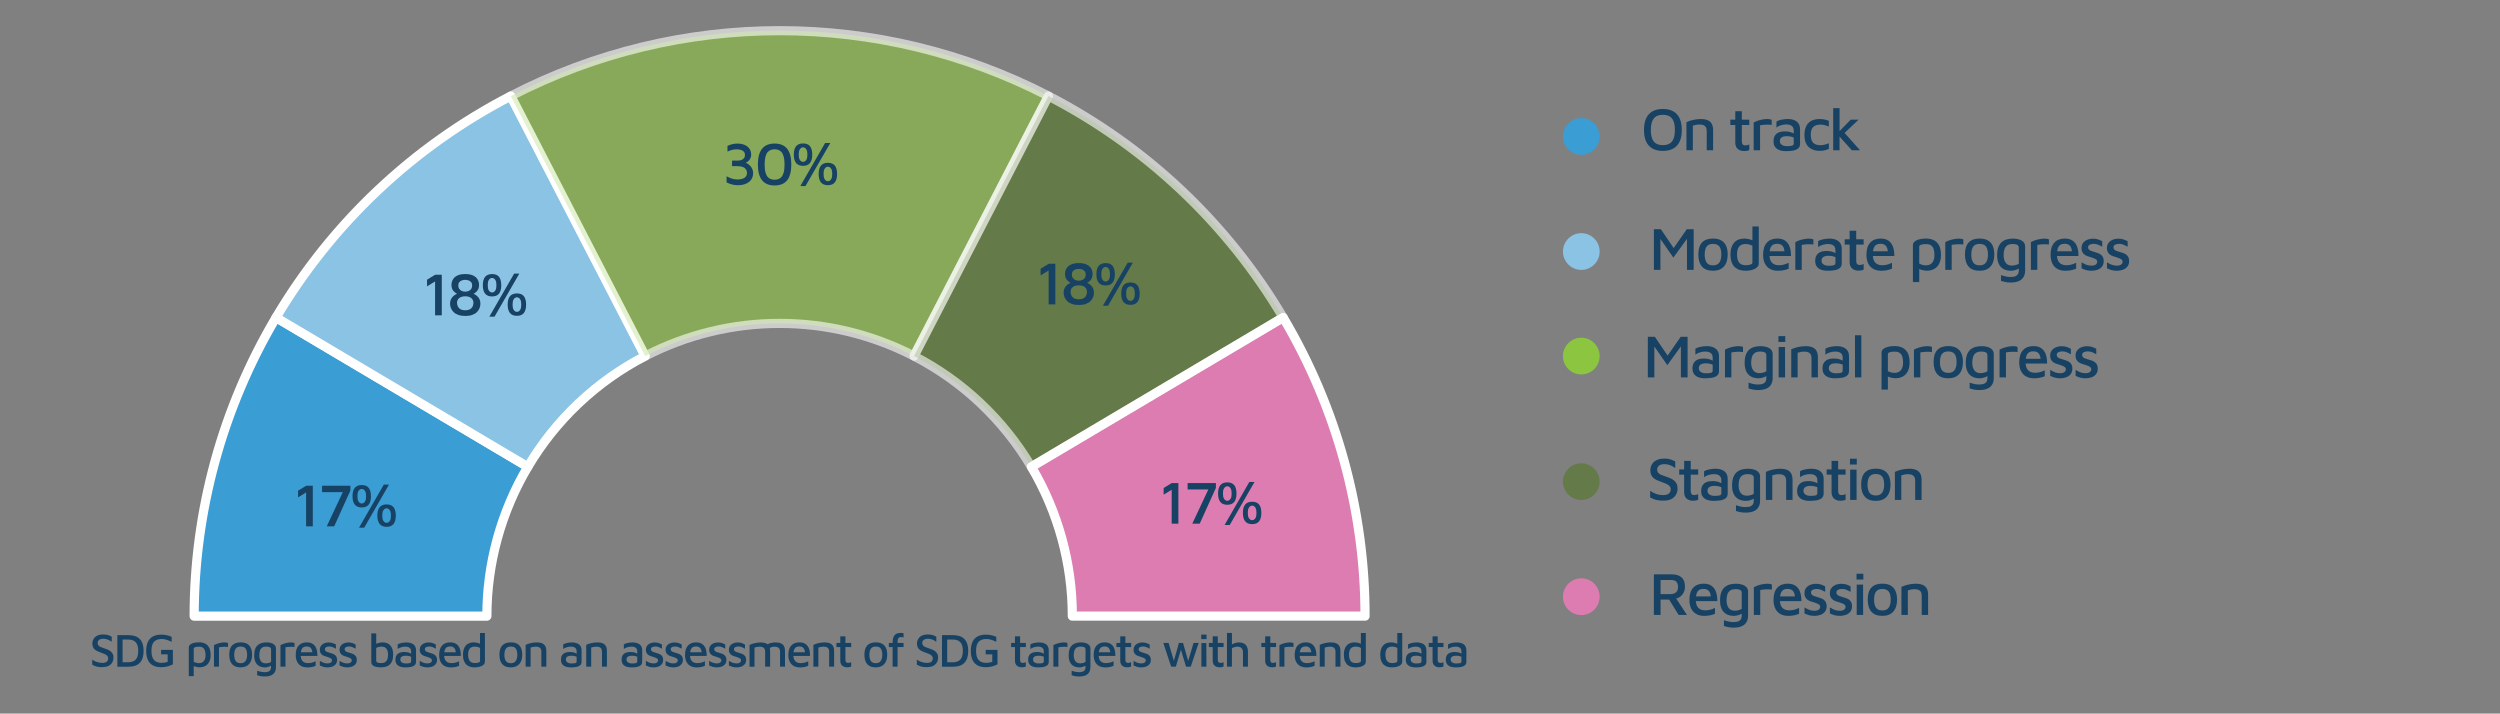 <?xml version="1.0" encoding="UTF-8"?>
<svg id="Layer_1" data-name="Layer 1" xmlns="http://www.w3.org/2000/svg" xmlns:xlink="http://www.w3.org/1999/xlink" viewBox="0 0 821.11 234.38">
  <rect x="0" y="0" width="821.11" height="234.38" fill="#808080" stroke="none"/>
  <defs>
    <style>
      .cls-1, .cls-2, .cls-3, .cls-4, .cls-5 {
        fill-rule: evenodd;
      }

      .cls-1, .cls-6 {
        fill: #8bc3e4;
      }

      .cls-7, .cls-2 {
        fill: #dd7cb1;
      }

      .cls-8 {
        clip-path: url(#clippath-6);
      }

      .cls-9 {
        clip-path: url(#clippath-7);
      }

      .cls-10 {
        clip-path: url(#clippath-4);
      }

      .cls-11 {
        clip-path: url(#clippath-9);
      }

      .cls-12, .cls-13 {
        fill: none;
      }

      .cls-3, .cls-14 {
        fill: #8cc540;
      }

      .cls-15 {
        fill: #174264;
      }

      .cls-16 {
        clip-path: url(#clippath-1);
      }

      .cls-4, .cls-17 {
        fill: #3a9dd4;
      }

      .cls-18 {
        clip-path: url(#clippath-5);
      }

      .cls-19 {
        clip-path: url(#clippath-8);
      }

      .cls-20 {
        opacity: .6;
      }

      .cls-21 {
        clip-path: url(#clippath-3);
      }

      .cls-5, .cls-22 {
        fill: #547725;
      }

      .cls-13 {
        stroke: #fff;
        stroke-linejoin: round;
        stroke-width: 3.01px;
      }

      .cls-23 {
        clip-path: url(#clippath-2);
      }

      .cls-24 {
        clip-path: url(#clippath);
      }
    </style>
    <clipPath id="clippath">
      <rect class="cls-12" x="167.77" y="10.08" width="176.58" height="106.88"/>
    </clipPath>
    <clipPath id="clippath-1">
      <rect class="cls-12" x="167.77" y="10.08" width="176.58" height="106.88"/>
    </clipPath>
    <clipPath id="clippath-2">
      <rect class="cls-12" x="166.26" y="8.57" width="179.59" height="109.89"/>
    </clipPath>
    <clipPath id="clippath-3">
      <rect class="cls-12" x="166.26" y="8.57" width="179.59" height="109.89"/>
    </clipPath>
    <clipPath id="clippath-4">
      <rect class="cls-12" x="300.2" y="31.54" width="121.25" height="121.78"/>
    </clipPath>
    <clipPath id="clippath-5">
      <rect class="cls-12" x="300.2" y="31.54" width="121.25" height="121.78"/>
    </clipPath>
    <clipPath id="clippath-6">
      <rect class="cls-12" x="298.69" y="30.04" width="124.26" height="124.79"/>
    </clipPath>
    <clipPath id="clippath-7">
      <rect class="cls-12" x="298.69" y="30.04" width="124.26" height="124.79"/>
    </clipPath>
    <clipPath id="clippath-8">
      <rect class="cls-12" x="513.34" y="152.17" width="12.05" height="12.05"/>
    </clipPath>
    <clipPath id="clippath-9">
      <rect class="cls-12" x="513.34" y="152.17" width="12.05" height="12.05"/>
    </clipPath>
  </defs>
  <rect class="cls-12" x="-23.08" y="-42.1" width="550.99" height="327.27"/>
  <rect class="cls-12" x="-23.08" y="-42.1" width="550.99" height="327.27"/>
  <rect class="cls-12" x="-23.08" y="-42.1" width="550.99" height="327.27"/>
  <g>
    <path class="cls-15" d="M546.16,49.57c-1.32,0-2.44-.25-3.37-.76-.93-.51-1.63-1.27-2.11-2.28-.48-1.01-.72-2.29-.72-3.84,0-2.28.53-4,1.59-5.16,1.06-1.16,2.6-1.74,4.61-1.74,1.33,0,2.46.25,3.38.76s1.62,1.27,2.11,2.29c.49,1.02.73,2.3.73,3.85,0,2.27-.53,3.98-1.59,5.14-1.06,1.16-2.6,1.74-4.63,1.74ZM546.16,47.67c.89,0,1.63-.17,2.21-.51s1.01-.88,1.3-1.61c.29-.73.43-1.69.43-2.88s-.14-2.12-.43-2.85c-.29-.73-.72-1.26-1.3-1.6-.58-.34-1.32-.51-2.21-.51s-1.61.17-2.2.52c-.59.35-1.02.88-1.31,1.61-.29.73-.43,1.68-.43,2.85s.14,2.13.43,2.86c.29.73.72,1.27,1.31,1.61s1.32.51,2.2.51Z"/>
    <path class="cls-15" d="M553.9,40.13c.29-.15.62-.28.99-.41.37-.13.76-.24,1.17-.33s.83-.17,1.26-.22c.43-.05.84-.08,1.24-.08.95,0,1.72.13,2.32.39.6.26,1.05.66,1.34,1.2s.44,1.22.44,2.03v6.64h-2.1v-6.36c0-.25-.03-.5-.09-.75-.06-.25-.17-.47-.34-.68-.17-.21-.41-.37-.72-.49-.31-.12-.72-.18-1.23-.18-.36,0-.73.03-1.11.1-.38.07-.74.16-1.07.28v8.08h-2.1v-9.22Z"/>
    <path class="cls-15" d="M572.88,49.61c-.91,0-1.62-.24-2.15-.72-.53-.48-.79-1.19-.79-2.12v-5.72h-1.62v-1.74h1.62v-2.8h2.16v2.8h2.44v1.74h-2.44v5.3c0,.47.08.82.25,1.05.17.23.48.35.93.35.23,0,.45-.03.68-.09s.42-.14.58-.23v1.86c-.24.11-.51.19-.81.24-.3.05-.58.08-.85.08Z"/>
    <path class="cls-15" d="M575.98,49.35v-9.12c.17-.11.49-.25.96-.44.47-.19,1.02-.35,1.66-.49.64-.14,1.29-.21,1.94-.21.33,0,.61.03.82.08.21.05.39.11.54.18v1.68c-.31-.04-.63-.07-.96-.09-.33-.02-.67-.02-1,0-.33.02-.66.05-.98.09s-.61.08-.88.12v8.2h-2.1Z"/>
    <path class="cls-15" d="M586.6,49.65c-.52,0-1.02-.05-1.5-.15-.48-.1-.92-.27-1.31-.51-.39-.24-.71-.57-.94-.99s-.35-.94-.35-1.57c0-.75.15-1.36.44-1.84.29-.48.71-.84,1.26-1.08.55-.24,1.2-.36,1.96-.36.51,0,.96.04,1.37.12.41.08.77.19,1.1.33.33.14.6.3.83.47l.22,1.38c-.29-.2-.69-.37-1.18-.51-.49-.14-1.03-.21-1.6-.21-.76,0-1.34.13-1.73.4-.39.27-.59.67-.59,1.2,0,.4.11.72.34.97.23.25.51.43.85.54s.7.17,1.07.17c.79,0,1.37-.05,1.74-.16.37-.11.56-.35.56-.74v-4.2c0-.71-.21-1.22-.64-1.55-.43-.33-1.03-.49-1.82-.49-.56,0-1.14.09-1.74.27s-1.09.43-1.48.75v-1.96c.37-.25.92-.46,1.63-.61.71-.15,1.45-.23,2.21-.23.37,0,.75.04,1.13.11s.74.19,1.07.34c.33.15.63.36.89.62.26.26.46.58.61.95.15.37.22.81.22,1.32v4.8c0,.65-.2,1.16-.61,1.51-.41.35-.96.59-1.65.72-.69.13-1.48.19-2.36.19Z"/>
    <path class="cls-15" d="M597.6,49.55c-.61,0-1.21-.09-1.8-.26-.59-.17-1.12-.46-1.59-.85-.47-.39-.85-.92-1.13-1.58-.28-.66-.42-1.48-.42-2.47s.13-1.86.4-2.54c.27-.68.63-1.22,1.1-1.63s1-.7,1.59-.87c.59-.17,1.2-.26,1.83-.26.53,0,1.07.05,1.6.15.53.1,1.03.25,1.48.45v1.88c-.45-.2-.91-.36-1.36-.47s-.93-.17-1.42-.17c-1.04,0-1.82.26-2.35.78-.53.52-.79,1.36-.79,2.52s.25,2.08.75,2.63c.5.55,1.32.83,2.45.83.49,0,.97-.06,1.44-.19.47-.13.9-.28,1.3-.47v1.88c-.47.21-.95.37-1.46.48s-1.05.16-1.62.16Z"/>
    <path class="cls-15" d="M604.18,49.35h-2.08v-13.84h2.1l-.02,13.84ZM605.12,42.85l5.8,6.5h-2.7l-4.58-5.1,1.48-1.4ZM603.74,43.53l4.1-4.22h2.58l-5.78,5.5-.9-1.28Z"/>
  </g>
  <g>
    <path class="cls-15" d="M543.2,201.98v-13.34h5.92c1.39,0,2.45.34,3.19,1.01.74.67,1.11,1.68,1.11,3.01,0,.69-.14,1.33-.42,1.92-.28.59-.69,1.07-1.22,1.44-.53.37-1.17.59-1.9.64l.24-.68,3.96,6h-2.74l-3.7-5.98,1.02.94h-3.26v5.04h-2.2ZM545.41,195.14h3.1c.88,0,1.54-.19,1.97-.58.43-.39.65-.97.65-1.76,0-.73-.17-1.3-.51-1.7s-.92-.6-1.75-.6h-3.46v4.64Z"/>
    <path class="cls-15" d="M559.72,202.28c-.99,0-1.84-.2-2.57-.6-.73-.4-1.29-.99-1.68-1.78-.39-.79-.59-1.75-.59-2.88,0-1.75.41-3.07,1.23-3.97.82-.9,1.96-1.35,3.43-1.35,1.08,0,1.95.24,2.62.72.67.48,1.15,1.15,1.45,2.01.3.86.44,1.86.43,3.01h-7.9l-.06-1.56h6.36l-.5.5c-.04-1.03-.25-1.78-.64-2.25-.39-.47-.99-.71-1.82-.71-.53,0-.99.11-1.36.33-.37.22-.66.59-.85,1.12s-.29,1.25-.29,2.17c0,1.12.26,1.97.78,2.55.52.58,1.29.87,2.3.87.45,0,.88-.04,1.27-.12.39-.08.76-.18,1.09-.31.33-.13.62-.25.86-.37v1.94c-.47.2-.99.36-1.58.49-.59.13-1.25.19-1.98.19Z"/>
    <path class="cls-15" d="M569.44,202.28c-.97-.01-1.8-.22-2.47-.61-.67-.39-1.18-.96-1.52-1.71-.34-.75-.51-1.65-.51-2.72,0-1.13.14-2.06.43-2.78.29-.72.68-1.28,1.18-1.68.5-.4,1.07-.68,1.7-.83.63-.15,1.29-.23,1.97-.23.72,0,1.37.09,1.96.28.59.19,1.06.47,1.42.85s.54.87.54,1.47v7.96c0,.53-.08,1.03-.25,1.49-.17.46-.43.87-.8,1.23-.37.36-.85.64-1.45.84-.6.2-1.33.3-2.2.3-.69,0-1.31-.06-1.86-.17-.55-.11-1-.23-1.36-.35v-1.92c.21.08.48.17.8.26s.68.18,1.07.25c.39.07.8.11,1.21.11.79,0,1.38-.1,1.77-.3s.66-.46.79-.77c.13-.31.2-.65.2-1.01v-1.52l.56.46c-.24.2-.54.38-.89.55-.35.17-.73.3-1.12.4s-.78.15-1.17.15ZM569.78,200.58c.39,0,.78-.05,1.18-.15.4-.1.77-.25,1.1-.45v-5.26c0-.35-.09-.6-.27-.77-.18-.17-.42-.28-.73-.35s-.63-.1-.98-.1c-.81,0-1.44.16-1.87.49-.43.33-.73.77-.89,1.33s-.24,1.18-.24,1.86c0,1.01.22,1.83.66,2.46.44.63,1.12.94,2.04.94Z"/>
    <path class="cls-15" d="M576.04,201.98v-9.12c.17-.11.49-.25.96-.44.47-.19,1.02-.35,1.66-.49.64-.14,1.29-.21,1.94-.21.33,0,.61.03.82.08.21.05.39.11.54.18v1.68c-.31-.04-.63-.07-.96-.09-.33-.02-.67-.02-1,0-.33.02-.66.05-.98.09s-.61.08-.88.12v8.2h-2.1Z"/>
    <path class="cls-15" d="M587.34,202.28c-.99,0-1.84-.2-2.57-.6-.73-.4-1.29-.99-1.68-1.78-.39-.79-.59-1.75-.59-2.88,0-1.75.41-3.07,1.23-3.97.82-.9,1.96-1.35,3.43-1.35,1.08,0,1.95.24,2.62.72.67.48,1.15,1.15,1.45,2.01.3.86.44,1.86.43,3.01h-7.9l-.06-1.56h6.36l-.5.5c-.04-1.03-.25-1.78-.64-2.25-.39-.47-.99-.71-1.82-.71-.53,0-.99.11-1.36.33-.37.22-.66.59-.85,1.12s-.29,1.25-.29,2.17c0,1.12.26,1.97.78,2.55.52.58,1.29.87,2.3.87.45,0,.88-.04,1.27-.12.39-.08.76-.18,1.09-.31.33-.13.62-.25.86-.37v1.94c-.47.2-.99.36-1.58.49-.59.13-1.25.19-1.98.19Z"/>
    <path class="cls-15" d="M595.98,202.28c-.72,0-1.33-.08-1.83-.23-.5-.15-.99-.34-1.47-.57v-1.98c.35.21.69.4,1.02.57s.68.3,1.05.39c.37.09.78.14,1.23.14.57,0,1.02-.12,1.35-.36.33-.24.49-.54.49-.9,0-.31-.1-.55-.31-.72-.21-.17-.47-.32-.79-.44-.32-.12-.65-.24-1-.36-.36-.09-.72-.2-1.08-.33-.36-.13-.69-.3-.99-.52-.3-.22-.54-.5-.72-.85s-.27-.77-.27-1.28c0-.56.11-1.04.34-1.43.23-.39.52-.71.89-.96.37-.25.77-.43,1.22-.54.45-.11.88-.17,1.31-.17.71.01,1.28.1,1.73.26s.88.35,1.31.58l.02,1.8c-.48-.25-.93-.47-1.36-.66-.43-.19-.92-.28-1.48-.28-.52,0-.95.1-1.3.29s-.52.48-.52.85c0,.32.1.57.29.76.19.19.45.33.76.44.31.11.65.21,1.01.32.33.11.68.22,1.04.33.36.11.69.28,1,.49.31.21.56.49.75.84.19.35.29.8.29,1.36-.01.75-.21,1.35-.59,1.82-.38.47-.88.81-1.49,1.02-.61.21-1.25.32-1.9.32Z"/>
    <path class="cls-15" d="M604.32,202.28c-.72,0-1.33-.08-1.83-.23-.5-.15-.99-.34-1.47-.57v-1.98c.35.21.69.4,1.02.57s.68.3,1.05.39c.37.09.78.14,1.23.14.57,0,1.02-.12,1.35-.36.33-.24.49-.54.49-.9,0-.31-.1-.55-.31-.72-.21-.17-.47-.32-.79-.44-.32-.12-.65-.24-1-.36-.36-.09-.72-.2-1.08-.33-.36-.13-.69-.3-.99-.52-.3-.22-.54-.5-.72-.85s-.27-.77-.27-1.28c0-.56.11-1.04.34-1.43.23-.39.52-.71.89-.96.37-.25.77-.43,1.22-.54.45-.11.88-.17,1.31-.17.71.01,1.28.1,1.73.26s.88.35,1.31.58l.02,1.8c-.48-.25-.93-.47-1.36-.66-.43-.19-.92-.28-1.48-.28-.52,0-.95.1-1.3.29s-.52.48-.52.85c0,.32.1.57.29.76.19.19.45.33.76.44.31.11.65.21,1.01.32.33.11.68.22,1.04.33.36.11.69.28,1,.49.31.21.56.49.75.84.19.35.29.8.29,1.36-.01.75-.21,1.35-.59,1.82-.38.47-.88.81-1.49,1.02-.61.21-1.25.32-1.9.32Z"/>
    <path class="cls-15" d="M609.76,190.34v-1.9h2.24v1.9h-2.24ZM609.82,201.98v-9.98h2.1l.02,9.98h-2.12Z"/>
    <path class="cls-15" d="M618.26,202.28c-1.63,0-2.84-.46-3.63-1.38-.79-.92-1.19-2.23-1.19-3.94,0-1.81.41-3.14,1.23-3.99.82-.85,2-1.27,3.55-1.27,1.11,0,2.02.2,2.74.61.72.41,1.25,1,1.6,1.79s.52,1.74.52,2.86c0,1.69-.42,3-1.25,3.93-.83.93-2.02,1.39-3.57,1.39ZM618.24,200.5c.68,0,1.22-.15,1.62-.45.4-.3.69-.72.87-1.25.18-.53.27-1.15.27-1.84,0-.77-.09-1.42-.28-1.94-.19-.52-.48-.91-.88-1.17-.4-.26-.93-.39-1.6-.39s-1.2.14-1.6.42c-.4.28-.69.68-.86,1.2s-.26,1.15-.26,1.88c0,1.11.21,1.97.62,2.6.41.63,1.11.94,2.1.94Z"/>
    <path class="cls-15" d="M624.52,192.76c.29-.15.62-.28.99-.41.37-.13.76-.24,1.17-.33s.83-.17,1.26-.22c.43-.05.84-.08,1.24-.08.95,0,1.72.13,2.32.39.6.26,1.05.66,1.34,1.2s.44,1.22.44,2.03v6.64h-2.1v-6.36c0-.25-.03-.5-.09-.75-.06-.25-.17-.47-.34-.68-.17-.21-.41-.37-.72-.49-.31-.12-.72-.18-1.23-.18-.36,0-.73.03-1.11.1-.38.07-.74.16-1.07.28v8.08h-2.1v-9.22Z"/>
  </g>
  <g>
    <path class="cls-15" d="M33.73,219.14c-.52,0-.97-.03-1.37-.09-.39-.06-.75-.15-1.07-.27-.32-.12-.65-.27-1-.45v-1.71c.4.32.89.59,1.47.79s1.19.31,1.86.31,1.12-.13,1.44-.4c.32-.26.47-.63.47-1.1,0-.36-.12-.65-.35-.88-.23-.22-.54-.41-.92-.57-.38-.16-.79-.31-1.23-.47-.33-.12-.66-.26-.98-.4-.32-.14-.61-.32-.87-.53s-.47-.48-.62-.82-.23-.74-.23-1.23c0-.34.07-.69.2-1.04s.34-.67.61-.96c.27-.28.64-.51,1.09-.68.45-.17.99-.26,1.62-.26.41,0,.77.03,1.08.08s.6.13.87.24.57.24.89.4v1.68c-.26-.17-.52-.32-.79-.47-.26-.15-.55-.26-.86-.36-.31-.09-.66-.15-1.04-.16-.43,0-.79.04-1.07.16-.28.11-.49.27-.64.48-.15.21-.22.45-.22.71,0,.36.09.65.27.86.18.21.44.39.77.53.33.14.71.28,1.15.41.38.12.76.26,1.12.42.36.16.68.34.96.57.28.22.5.5.68.83s.26.74.26,1.23c0,.54-.12,1.04-.37,1.51-.24.47-.63.85-1.15,1.15s-1.2.44-2.04.44Z"/>
    <path class="cls-15" d="M38.55,218.97v-10.36h3.64c1.68,0,2.93.44,3.75,1.31.82.87,1.23,2.16,1.23,3.87s-.41,3-1.23,3.88c-.82.88-2.07,1.31-3.75,1.31h-3.64ZM40.26,217.52h1.76c1.16,0,2.01-.3,2.56-.89.55-.6.82-1.55.82-2.85s-.27-2.24-.82-2.84c-.55-.6-1.4-.9-2.56-.9h-1.76v7.49Z"/>
    <path class="cls-15" d="M52.94,219.14c-1.05,0-1.93-.19-2.67-.57-.73-.38-1.29-.97-1.67-1.76-.38-.79-.58-1.8-.58-3.02s.19-2.21.58-3.01c.38-.79.94-1.38,1.67-1.76.73-.38,1.61-.58,2.65-.58.61,0,1.21.06,1.79.18.58.12,1.14.3,1.68.54v1.65c-.55-.27-1.09-.49-1.62-.67-.53-.18-1.07-.26-1.63-.26-.76,0-1.39.13-1.89.4-.5.27-.88.69-1.13,1.26-.25.57-.37,1.32-.37,2.25s.13,1.67.38,2.25.63,1,1.13,1.27c.5.27,1.1.4,1.82.4.36,0,.71-.03,1.04-.09.33-.06.65-.14.95-.24v-2.47h-2.17v-1.46h3.88v4.75c-.6.31-1.22.54-1.86.7-.64.16-1.3.23-1.97.23Z"/>
    <path class="cls-15" d="M65.57,219.18c-.2,0-.44-.02-.73-.07-.29-.05-.58-.12-.87-.22-.29-.1-.54-.23-.76-.4l.42-.53v4.12h-1.62v-9.42c0-.32.1-.59.3-.81.2-.22.47-.39.8-.52.33-.13.7-.22,1.1-.28.4-.06.79-.09,1.19-.09.69,0,1.33.13,1.9.39s1.03.7,1.37,1.31.51,1.46.51,2.52c0,.81-.14,1.51-.42,2.11s-.69,1.06-1.23,1.38c-.54.33-1.19.49-1.96.49ZM65.27,217.82c.5,0,.91-.1,1.24-.31.33-.21.58-.51.75-.9.17-.39.25-.87.25-1.43,0-.52-.06-.99-.18-1.41-.12-.42-.33-.76-.64-1-.31-.24-.76-.37-1.34-.37-.52,0-.93.05-1.25.16-.32.11-.47.27-.47.47v4.33c.27.15.54.26.82.33.28.08.55.12.82.12Z"/>
    <path class="cls-15" d="M70.28,218.97v-7.09c.13-.08.38-.2.75-.34s.79-.27,1.29-.38,1-.16,1.51-.16c.26,0,.47.02.64.06.17.04.3.09.42.14v1.31c-.24-.03-.49-.05-.75-.07-.26-.02-.52-.02-.78,0-.26.02-.51.04-.76.07-.25.03-.48.06-.68.09v6.37h-1.63Z"/>
    <path class="cls-15" d="M79.04,219.2c-1.26,0-2.2-.36-2.82-1.07-.62-.71-.92-1.74-.92-3.06,0-1.41.32-2.44.96-3.1.64-.66,1.56-.99,2.76-.99.86,0,1.57.16,2.13.47.56.32.97.78,1.24,1.39s.4,1.35.4,2.22c0,1.32-.32,2.33-.97,3.05-.65.72-1.57,1.08-2.77,1.08ZM79.02,217.82c.53,0,.95-.12,1.26-.35s.54-.56.68-.97c.14-.41.21-.89.21-1.43,0-.6-.07-1.1-.22-1.51-.14-.4-.37-.71-.68-.91-.31-.2-.72-.3-1.24-.3s-.93.11-1.24.33c-.31.22-.53.53-.67.93-.13.4-.2.89-.2,1.46,0,.86.16,1.53.48,2.02.32.49.86.73,1.63.73Z"/>
    <path class="cls-15" d="M86.99,219.2c-.76-.01-1.4-.17-1.92-.47-.52-.31-.92-.75-1.18-1.33-.26-.58-.4-1.28-.4-2.11,0-.88.11-1.6.33-2.16.22-.56.53-.99.92-1.31.39-.31.83-.53,1.32-.65s1-.18,1.53-.18c.56,0,1.07.07,1.52.22.46.15.82.36,1.1.66.28.3.42.68.42,1.14v6.18c0,.41-.06.8-.19,1.16s-.34.68-.62.96c-.29.28-.66.5-1.13.65s-1.04.23-1.71.23c-.54,0-1.02-.04-1.45-.13-.42-.09-.78-.18-1.06-.27v-1.49c.17.06.37.13.62.2.25.07.53.14.83.19s.62.09.94.09c.61,0,1.07-.08,1.38-.23.3-.16.51-.35.61-.6.1-.24.16-.51.16-.78v-1.18l.44.36c-.19.16-.42.3-.69.43-.28.13-.57.23-.87.31-.31.08-.61.12-.91.12ZM87.26,217.88c.3,0,.61-.04.92-.12s.6-.19.85-.35v-4.09c0-.27-.07-.47-.21-.6-.14-.13-.33-.22-.57-.27-.24-.05-.49-.08-.76-.08-.63,0-1.12.13-1.45.38s-.57.6-.69,1.03-.19.92-.19,1.45c0,.79.17,1.42.51,1.91s.87.73,1.58.73Z"/>
    <path class="cls-15" d="M92.12,218.97v-7.09c.13-.08.38-.2.75-.34s.79-.27,1.29-.38,1-.16,1.51-.16c.26,0,.47.02.64.06.17.04.3.09.42.14v1.31c-.24-.03-.49-.05-.75-.07-.26-.02-.52-.02-.78,0-.26.02-.51.04-.76.07-.25.03-.48.06-.68.09v6.37h-1.63Z"/>
    <path class="cls-15" d="M100.9,219.2c-.77,0-1.43-.16-2-.47-.57-.31-1-.77-1.31-1.38-.31-.61-.46-1.36-.46-2.24,0-1.36.32-2.39.96-3.08.64-.7,1.53-1.05,2.67-1.05.84,0,1.52.19,2.04.56.52.37.89.89,1.13,1.56s.34,1.45.33,2.34h-6.14l-.05-1.21h4.94l-.39.39c-.03-.8-.2-1.38-.5-1.75s-.77-.55-1.41-.55c-.41,0-.77.09-1.06.26s-.51.46-.66.87-.23.97-.23,1.69c0,.87.2,1.53.61,1.98s1,.68,1.79.68c.35,0,.68-.03.99-.09.31-.06.59-.14.85-.24.26-.1.48-.19.67-.29v1.51c-.36.16-.77.28-1.23.38-.46.1-.97.15-1.54.15Z"/>
    <path class="cls-15" d="M107.61,219.2c-.56,0-1.03-.06-1.42-.18-.39-.12-.77-.27-1.14-.44v-1.54c.27.17.53.31.79.44.26.13.53.23.82.3.29.07.6.11.96.11.45,0,.79-.09,1.05-.28.25-.19.38-.42.38-.7,0-.24-.08-.42-.24-.56-.16-.13-.37-.25-.61-.34-.25-.09-.51-.19-.78-.28-.28-.07-.56-.16-.84-.26-.28-.1-.54-.23-.77-.4-.23-.17-.42-.39-.56-.66-.14-.27-.21-.6-.21-.99,0-.44.09-.81.26-1.11.18-.31.41-.55.69-.75.28-.19.6-.33.95-.42.35-.09.69-.13,1.02-.13.55.01,1,.08,1.34.2.35.12.69.27,1.02.45l.02,1.4c-.37-.2-.73-.37-1.06-.51-.33-.15-.71-.22-1.15-.22-.4,0-.74.08-1.01.23-.27.15-.4.37-.4.66,0,.25.08.45.22.59.15.15.35.26.59.34s.5.17.79.25c.26.08.53.17.81.26.28.09.54.22.78.38.24.17.43.38.58.65.15.27.23.62.23,1.06-.01.58-.16,1.05-.46,1.41-.3.36-.68.63-1.16.79s-.97.25-1.48.25Z"/>
    <path class="cls-15" d="M114.09,219.2c-.56,0-1.03-.06-1.42-.18-.39-.12-.77-.27-1.14-.44v-1.54c.27.17.53.31.79.44.26.13.53.23.82.3.29.07.6.11.96.11.45,0,.79-.09,1.05-.28.25-.19.38-.42.38-.7,0-.24-.08-.42-.24-.56-.16-.13-.37-.25-.61-.34-.25-.09-.51-.19-.78-.28-.28-.07-.56-.16-.84-.26-.28-.1-.54-.23-.77-.4-.23-.17-.42-.39-.56-.66-.14-.27-.21-.6-.21-.99,0-.44.09-.81.26-1.11.18-.31.41-.55.69-.75.28-.19.6-.33.95-.42.35-.09.69-.13,1.02-.13.55.01,1,.08,1.34.2.35.12.69.27,1.02.45l.02,1.4c-.37-.2-.73-.37-1.06-.51-.33-.15-.71-.22-1.15-.22-.4,0-.74.08-1.01.23-.27.15-.4.37-.4.66,0,.25.08.45.22.59.15.15.35.26.59.34s.5.17.79.25c.26.08.53.17.81.26.28.09.54.22.78.38.24.17.43.38.58.65.15.27.23.62.23,1.06-.01.58-.16,1.05-.46,1.41-.3.36-.68.63-1.16.79s-.97.25-1.48.25Z"/>
    <path class="cls-15" d="M125.25,219.2c-.42,0-.83-.03-1.23-.08-.39-.05-.75-.14-1.06-.27-.31-.13-.56-.31-.74-.54-.18-.23-.27-.52-.27-.89v-9.39h1.62v4.21l-.42-.53c.2-.16.44-.29.74-.39.3-.1.6-.19.9-.25s.57-.09.79-.09c1.18,0,2.07.35,2.66,1.05.59.7.89,1.68.89,2.94,0,.85-.11,1.55-.33,2.1-.22.55-.52.98-.89,1.28-.37.31-.78.52-1.24.64-.46.12-.93.19-1.41.19ZM125.17,217.78c.61,0,1.08-.12,1.41-.37.33-.25.56-.58.68-.99s.19-.87.19-1.38c0-.58-.08-1.07-.23-1.46-.16-.39-.39-.69-.7-.9-.31-.21-.71-.31-1.2-.31-.27,0-.56.04-.88.11-.32.07-.61.19-.88.34v4.2c0,.21.08.37.25.48.17.11.37.19.61.23.24.04.49.05.74.05Z"/>
    <path class="cls-15" d="M133.06,219.2c-.4,0-.79-.04-1.17-.12s-.71-.21-1.02-.4-.55-.44-.73-.77c-.18-.33-.27-.73-.27-1.22,0-.58.11-1.06.34-1.43.23-.37.55-.65.98-.84s.93-.28,1.52-.28c.39,0,.75.03,1.06.09s.6.15.85.26.47.23.65.37l.17,1.07c-.23-.16-.53-.29-.92-.4-.38-.11-.8-.16-1.24-.16-.59,0-1.04.1-1.34.31-.31.21-.46.52-.46.93,0,.31.09.56.26.75.18.19.4.33.66.42.26.09.54.13.83.13.61,0,1.06-.04,1.35-.12.29-.08.44-.27.44-.57v-3.26c0-.55-.17-.95-.5-1.2-.33-.25-.8-.38-1.41-.38-.44,0-.89.07-1.35.21-.47.14-.85.33-1.15.58v-1.52c.29-.2.71-.35,1.27-.47.55-.12,1.13-.18,1.72-.18.29,0,.58.03.88.09.29.06.57.15.83.26s.49.28.69.48c.2.2.36.45.47.74.11.29.17.63.17,1.03v3.73c0,.51-.16.9-.47,1.17-.32.27-.74.46-1.28.56-.54.1-1.15.15-1.83.15Z"/>
    <path class="cls-15" d="M140.43,219.2c-.56,0-1.03-.06-1.42-.18-.39-.12-.77-.27-1.14-.44v-1.54c.27.17.53.31.79.44.26.13.53.23.82.3.29.07.6.11.96.11.45,0,.79-.09,1.05-.28.25-.19.38-.42.38-.7,0-.24-.08-.42-.24-.56-.16-.13-.37-.25-.61-.34-.25-.09-.51-.19-.78-.28-.28-.07-.56-.16-.84-.26-.28-.1-.54-.23-.77-.4-.23-.17-.42-.39-.56-.66-.14-.27-.21-.6-.21-.99,0-.44.09-.81.26-1.11.18-.31.41-.55.69-.75.28-.19.6-.33.95-.42.35-.09.69-.13,1.02-.13.55.01,1,.08,1.34.2.35.12.69.27,1.02.45l.02,1.4c-.37-.2-.73-.37-1.06-.51-.33-.15-.71-.22-1.15-.22-.4,0-.74.08-1.01.23-.27.15-.4.37-.4.66,0,.25.08.45.22.59.15.15.35.26.59.34s.5.17.79.25c.26.08.53.17.81.26.28.09.54.22.78.38.24.17.43.38.58.65.15.27.23.62.23,1.06-.01.58-.16,1.05-.46,1.41-.3.36-.68.63-1.16.79s-.97.25-1.48.25Z"/>
    <path class="cls-15" d="M148.01,219.2c-.77,0-1.43-.16-2-.47-.57-.31-1-.77-1.31-1.38-.31-.61-.46-1.36-.46-2.24,0-1.36.32-2.39.96-3.08.64-.7,1.53-1.05,2.67-1.05.84,0,1.52.19,2.04.56.52.37.89.89,1.13,1.56s.34,1.45.33,2.34h-6.14l-.05-1.21h4.94l-.39.39c-.03-.8-.2-1.38-.5-1.75s-.77-.55-1.41-.55c-.41,0-.77.09-1.06.26s-.51.46-.66.87-.23.97-.23,1.69c0,.87.2,1.53.61,1.98s1,.68,1.79.68c.35,0,.68-.03.99-.09.31-.06.59-.14.85-.24.26-.1.48-.19.67-.29v1.51c-.36.16-.77.28-1.23.38-.46.1-.97.15-1.54.15Z"/>
    <path class="cls-15" d="M155.92,219.2c-.48,0-.94-.06-1.4-.18-.46-.12-.87-.33-1.24-.64s-.67-.73-.89-1.28c-.22-.55-.33-1.26-.33-2.13,0-1.23.3-2.21.9-2.92.6-.71,1.51-1.07,2.73-1.07.2,0,.44.03.73.08.29.05.58.13.89.23.3.1.55.23.76.38l-.42.54v-4.3h1.62v9.43c0,.32-.1.6-.3.84s-.47.43-.8.58c-.33.15-.69.26-1.09.33-.39.07-.78.11-1.17.11ZM155.97,217.78c.47,0,.87-.06,1.2-.17.33-.11.5-.26.5-.45v-4.34c-.27-.16-.55-.27-.85-.34-.3-.07-.59-.11-.87-.11-.51,0-.92.1-1.25.3s-.57.5-.72.89c-.16.39-.23.87-.23,1.44,0,.52.06.99.19,1.41s.35.75.68,1,.79.37,1.38.37Z"/>
    <path class="cls-15" d="M167.78,219.2c-1.26,0-2.2-.36-2.82-1.07-.62-.71-.92-1.74-.92-3.06,0-1.41.32-2.44.96-3.1.64-.66,1.56-.99,2.76-.99.86,0,1.57.16,2.13.47.56.32.97.78,1.24,1.39s.4,1.35.4,2.22c0,1.32-.32,2.33-.97,3.05-.65.72-1.57,1.08-2.77,1.08ZM167.76,217.82c.53,0,.95-.12,1.26-.35s.54-.56.68-.97c.14-.41.21-.89.21-1.43,0-.6-.07-1.1-.22-1.51-.14-.4-.37-.71-.68-.91-.31-.2-.72-.3-1.24-.3s-.93.11-1.24.33c-.31.22-.53.53-.67.93-.13.4-.2.89-.2,1.46,0,.86.16,1.53.48,2.02.32.49.86.73,1.63.73Z"/>
    <path class="cls-15" d="M172.64,211.8c.23-.11.48-.22.77-.32.29-.1.59-.18.91-.26.32-.07.65-.13.98-.17.33-.04.65-.06.96-.06.74,0,1.34.1,1.8.3.47.2.81.51,1.04.93.23.42.34.95.34,1.58v5.16h-1.63v-4.94c0-.2-.02-.39-.07-.58-.05-.19-.13-.37-.26-.53-.13-.16-.32-.29-.56-.38-.24-.09-.56-.14-.96-.14-.28,0-.57.03-.86.08-.29.05-.57.12-.83.22v6.28h-1.63v-7.16Z"/>
    <path class="cls-15" d="M187.43,219.2c-.4,0-.79-.04-1.17-.12s-.71-.21-1.02-.4-.55-.44-.73-.77c-.18-.33-.27-.73-.27-1.22,0-.58.11-1.06.34-1.43.23-.37.55-.65.98-.84s.93-.28,1.52-.28c.39,0,.75.03,1.06.09s.6.15.85.26.47.23.65.37l.17,1.07c-.23-.16-.53-.29-.92-.4-.38-.11-.8-.16-1.24-.16-.59,0-1.04.1-1.34.31-.31.21-.46.52-.46.93,0,.31.09.56.26.75.18.19.4.33.66.42.26.09.54.13.83.13.61,0,1.06-.04,1.35-.12.29-.08.44-.27.44-.57v-3.26c0-.55-.17-.95-.5-1.2-.33-.25-.8-.38-1.41-.38-.44,0-.89.07-1.35.21-.47.14-.85.33-1.15.58v-1.52c.29-.2.71-.35,1.27-.47.55-.12,1.13-.18,1.72-.18.29,0,.58.03.88.09.29.06.57.15.83.26s.49.28.69.48c.2.2.36.45.47.74.11.29.17.63.17,1.03v3.73c0,.51-.16.9-.47,1.17-.32.27-.74.46-1.28.56-.54.1-1.15.15-1.83.15Z"/>
    <path class="cls-15" d="M192.54,211.8c.23-.11.48-.22.77-.32.29-.1.59-.18.91-.26.32-.07.65-.13.98-.17.33-.04.65-.06.96-.06.74,0,1.34.1,1.8.3.47.2.81.51,1.04.93.23.42.34.95.34,1.58v5.16h-1.63v-4.94c0-.2-.02-.39-.07-.58-.05-.19-.13-.37-.26-.53-.13-.16-.32-.29-.56-.38-.24-.09-.56-.14-.96-.14-.28,0-.57.03-.86.08-.29.05-.57.12-.83.22v6.28h-1.63v-7.16Z"/>
    <path class="cls-15" d="M207.34,219.2c-.4,0-.79-.04-1.17-.12s-.71-.21-1.02-.4-.55-.44-.73-.77c-.18-.33-.27-.73-.27-1.22,0-.58.11-1.06.34-1.43.23-.37.55-.65.98-.84s.93-.28,1.52-.28c.39,0,.75.03,1.06.09s.6.15.85.26.47.23.65.37l.17,1.07c-.23-.16-.53-.29-.92-.4-.38-.11-.8-.16-1.24-.16-.59,0-1.04.1-1.34.31-.31.21-.46.52-.46.93,0,.31.09.56.26.75.18.19.4.33.66.42.26.09.54.13.83.13.61,0,1.06-.04,1.35-.12.29-.08.44-.27.44-.57v-3.26c0-.55-.17-.95-.5-1.2-.33-.25-.8-.38-1.41-.38-.44,0-.89.07-1.35.21-.47.14-.85.33-1.15.58v-1.52c.29-.2.71-.35,1.27-.47.55-.12,1.13-.18,1.72-.18.29,0,.58.03.88.09.29.06.57.15.83.26s.49.28.69.48c.2.2.36.45.47.74.11.29.17.63.17,1.03v3.73c0,.51-.16.9-.47,1.17-.32.27-.74.46-1.28.56-.54.1-1.15.15-1.83.15Z"/>
    <path class="cls-15" d="M214.7,219.2c-.56,0-1.03-.06-1.42-.18-.39-.12-.77-.27-1.14-.44v-1.54c.27.17.53.31.79.44.26.13.53.23.82.3.29.07.6.11.96.11.45,0,.79-.09,1.05-.28.25-.19.38-.42.38-.7,0-.24-.08-.42-.24-.56-.16-.13-.37-.25-.61-.34-.25-.09-.51-.19-.78-.28-.28-.07-.56-.16-.84-.26-.28-.1-.54-.23-.77-.4-.23-.17-.42-.39-.56-.66-.14-.27-.21-.6-.21-.99,0-.44.09-.81.26-1.11.18-.31.41-.55.69-.75.28-.19.6-.33.95-.42.35-.09.69-.13,1.02-.13.55.01,1,.08,1.34.2.35.12.69.27,1.02.45l.02,1.4c-.37-.2-.73-.37-1.06-.51-.33-.15-.71-.22-1.15-.22-.4,0-.74.08-1.01.23-.27.15-.4.37-.4.66,0,.25.08.45.22.59.15.15.35.26.59.34s.5.17.79.25c.26.08.53.17.81.26.28.09.54.22.78.38.24.17.43.38.58.65.15.27.23.62.23,1.06-.01.58-.16,1.05-.46,1.41-.3.36-.68.63-1.16.79s-.97.25-1.48.25Z"/>
    <path class="cls-15" d="M221.18,219.2c-.56,0-1.03-.06-1.42-.18-.39-.12-.77-.27-1.14-.44v-1.54c.27.17.53.31.79.44.26.13.53.23.82.3.29.07.6.11.96.11.45,0,.79-.09,1.05-.28.25-.19.38-.42.38-.7,0-.24-.08-.42-.24-.56-.16-.13-.37-.25-.61-.34-.25-.09-.51-.19-.78-.28-.28-.07-.56-.16-.84-.26-.28-.1-.54-.23-.77-.4-.23-.17-.42-.39-.56-.66-.14-.27-.21-.6-.21-.99,0-.44.09-.81.26-1.11.18-.31.41-.55.69-.75.28-.19.6-.33.95-.42.35-.09.69-.13,1.02-.13.55.01,1,.08,1.34.2.35.12.69.27,1.02.45l.02,1.4c-.37-.2-.73-.37-1.06-.51-.33-.15-.71-.22-1.15-.22-.4,0-.74.08-1.01.23-.27.15-.4.37-.4.66,0,.25.08.45.22.59.15.15.35.26.59.34s.5.17.79.25c.26.08.53.17.81.26.28.09.54.22.78.38.24.17.43.38.58.65.15.27.23.62.23,1.06-.01.58-.16,1.05-.46,1.41-.3.36-.68.63-1.16.79s-.97.25-1.48.25Z"/>
    <path class="cls-15" d="M228.76,219.2c-.77,0-1.43-.16-2-.47-.57-.31-1-.77-1.31-1.38-.31-.61-.46-1.36-.46-2.24,0-1.36.32-2.39.96-3.08.64-.7,1.53-1.05,2.67-1.05.84,0,1.52.19,2.04.56.52.37.89.89,1.13,1.56s.34,1.45.33,2.34h-6.14l-.05-1.21h4.94l-.39.39c-.03-.8-.2-1.38-.5-1.75s-.77-.55-1.41-.55c-.41,0-.77.09-1.06.26s-.51.46-.66.87-.23.97-.23,1.69c0,.87.2,1.53.61,1.98s1,.68,1.79.68c.35,0,.68-.03.99-.09.31-.06.59-.14.85-.24.26-.1.48-.19.67-.29v1.51c-.36.16-.77.28-1.23.38-.46.1-.97.15-1.54.15Z"/>
    <path class="cls-15" d="M235.48,219.2c-.56,0-1.03-.06-1.42-.18-.39-.12-.77-.27-1.14-.44v-1.54c.27.17.53.31.79.44.26.13.53.23.82.3.29.07.6.11.96.11.45,0,.79-.09,1.05-.28.25-.19.38-.42.38-.7,0-.24-.08-.42-.24-.56-.16-.13-.37-.25-.61-.34-.25-.09-.51-.19-.78-.28-.28-.07-.56-.16-.84-.26-.28-.1-.54-.23-.77-.4-.23-.17-.42-.39-.56-.66-.14-.27-.21-.6-.21-.99,0-.44.09-.81.26-1.11.18-.31.41-.55.69-.75.28-.19.6-.33.95-.42.35-.09.69-.13,1.02-.13.55.01,1,.08,1.34.2.35.12.69.27,1.02.45l.02,1.4c-.37-.2-.73-.37-1.06-.51-.33-.15-.71-.22-1.15-.22-.4,0-.74.08-1.01.23-.27.15-.4.37-.4.66,0,.25.08.45.22.59.15.15.35.26.59.34s.5.17.79.25c.26.08.53.17.81.26.28.09.54.22.78.38.24.17.43.38.58.65.15.27.23.62.23,1.06-.01.58-.16,1.05-.46,1.41-.3.36-.68.63-1.16.79s-.97.25-1.48.25Z"/>
    <path class="cls-15" d="M241.96,219.2c-.56,0-1.03-.06-1.42-.18-.39-.12-.77-.27-1.14-.44v-1.54c.27.17.53.31.79.44.26.13.53.23.82.3.29.07.6.11.96.11.45,0,.79-.09,1.05-.28.25-.19.38-.42.38-.7,0-.24-.08-.42-.24-.56-.16-.13-.37-.25-.61-.34-.25-.09-.51-.19-.78-.28-.28-.07-.56-.16-.84-.26-.28-.1-.54-.23-.77-.4-.23-.17-.42-.39-.56-.66-.14-.27-.21-.6-.21-.99,0-.44.09-.81.26-1.11.18-.31.41-.55.69-.75.28-.19.6-.33.95-.42.35-.09.69-.13,1.02-.13.55.01,1,.08,1.34.2.35.12.69.27,1.02.45l.02,1.4c-.37-.2-.73-.37-1.06-.51-.33-.15-.71-.22-1.15-.22-.4,0-.74.08-1.01.23-.27.15-.4.37-.4.66,0,.25.08.45.22.59.15.15.35.26.59.34s.5.17.79.25c.26.08.53.17.81.26.28.09.54.22.78.38.24.17.43.38.58.65.15.27.23.62.23,1.06-.01.58-.16,1.05-.46,1.41-.3.36-.68.63-1.16.79s-.97.25-1.48.25Z"/>
    <path class="cls-15" d="M252.94,213.81v5.16h-1.63v-4.94c0-.2-.02-.39-.07-.58-.05-.19-.13-.37-.26-.53s-.32-.29-.56-.38c-.24-.09-.56-.14-.96-.14-.28,0-.56.03-.84.08-.28.05-.55.12-.81.22v6.28h-1.63v-7.16c.23-.11.48-.22.77-.32.29-.1.59-.18.91-.26.32-.07.65-.13.98-.17.33-.04.65-.06.96-.06.74,0,1.33.1,1.79.3.46.2.79.51,1.02.93.22.42.33.95.33,1.58ZM251.08,212.21c.33-.27.7-.49,1.1-.67s.81-.31,1.24-.4c.43-.09.85-.14,1.27-.14.74,0,1.33.1,1.79.3.46.2.79.51,1.02.93s.33.95.33,1.58v5.16h-1.63v-4.94c0-.2-.02-.39-.07-.58-.05-.19-.13-.37-.26-.53s-.32-.29-.56-.38c-.24-.09-.56-.14-.96-.14-.28,0-.56.04-.84.12-.28.08-.55.21-.81.39l-1.62-.7Z"/>
    <path class="cls-15" d="M262.7,219.2c-.77,0-1.43-.16-2-.47-.57-.31-1-.77-1.31-1.38-.31-.61-.46-1.36-.46-2.24,0-1.36.32-2.39.96-3.08.64-.7,1.53-1.05,2.67-1.05.84,0,1.52.19,2.04.56.52.37.89.89,1.13,1.56s.34,1.45.33,2.34h-6.14l-.05-1.21h4.94l-.39.39c-.03-.8-.2-1.38-.5-1.75s-.77-.55-1.41-.55c-.41,0-.77.09-1.06.26s-.51.46-.66.87-.23.97-.23,1.69c0,.87.2,1.53.61,1.98s1,.68,1.79.68c.35,0,.68-.03.99-.09.31-.06.59-.14.85-.24.26-.1.48-.19.67-.29v1.51c-.36.16-.77.28-1.23.38-.46.1-.97.15-1.54.15Z"/>
    <path class="cls-15" d="M267.16,211.8c.23-.11.48-.22.77-.32.29-.1.59-.18.91-.26.32-.07.65-.13.98-.17.33-.04.65-.06.96-.06.74,0,1.34.1,1.8.3.47.2.81.51,1.04.93.23.42.34.95.34,1.58v5.16h-1.63v-4.94c0-.2-.02-.39-.07-.58-.05-.19-.13-.37-.26-.53-.13-.16-.32-.29-.56-.38-.24-.09-.56-.14-.96-.14-.28,0-.57.03-.86.08-.29.05-.57.12-.83.22v6.28h-1.63v-7.16Z"/>
    <path class="cls-15" d="M278.27,219.17c-.71,0-1.26-.19-1.67-.56s-.61-.92-.61-1.65v-4.44h-1.26v-1.35h1.26v-2.18h1.68v2.18h1.9v1.35h-1.9v4.12c0,.36.06.63.19.82.13.18.37.27.72.27.18,0,.35-.02.53-.07.18-.05.33-.11.45-.18v1.45c-.19.08-.4.14-.63.19-.23.04-.45.06-.66.06Z"/>
    <path class="cls-15" d="M287.65,219.2c-1.26,0-2.2-.36-2.82-1.07-.62-.71-.92-1.74-.92-3.06,0-1.41.32-2.44.96-3.1.64-.66,1.56-.99,2.76-.99.86,0,1.57.16,2.13.47.56.32.97.78,1.24,1.39s.4,1.35.4,2.22c0,1.32-.32,2.33-.97,3.05-.65.72-1.57,1.08-2.77,1.08ZM287.64,217.82c.53,0,.95-.12,1.26-.35s.54-.56.68-.97c.14-.41.21-.89.21-1.43,0-.6-.07-1.1-.22-1.51-.14-.4-.37-.71-.68-.91-.31-.2-.72-.3-1.24-.3s-.93.11-1.24.33c-.31.22-.53.53-.67.93-.13.4-.2.89-.2,1.46,0,.86.16,1.53.48,2.02.32.49.86.73,1.63.73Z"/>
    <path class="cls-15" d="M293.17,218.97v-6.45h-1.24v-1.35h1.26v-.31c0-.55.06-1,.18-1.37.12-.36.28-.65.47-.87.2-.22.41-.38.65-.49s.48-.18.72-.21c.24-.03.47-.05.69-.05.16,0,.31.01.47.03.16.02.29.05.4.08v1.44c-.09-.05-.19-.1-.29-.13-.1-.04-.23-.05-.38-.05s-.31.01-.47.04c-.16.03-.3.09-.42.19-.12.1-.22.25-.29.44-.07.2-.11.47-.11.81v.45h1.96v1.35h-1.97v6.45h-1.63Z"/>
    <path class="cls-15" d="M304.57,219.14c-.52,0-.97-.03-1.37-.09-.39-.06-.75-.15-1.07-.27-.32-.12-.65-.27-1-.45v-1.71c.4.32.89.59,1.47.79s1.19.31,1.86.31,1.12-.13,1.44-.4c.32-.26.47-.63.47-1.1,0-.36-.12-.65-.35-.88-.23-.22-.54-.41-.92-.57-.38-.16-.79-.31-1.23-.47-.33-.12-.66-.26-.98-.4-.32-.14-.61-.32-.87-.53s-.47-.48-.62-.82-.23-.74-.23-1.23c0-.34.07-.69.2-1.04s.34-.67.61-.96c.27-.28.64-.51,1.09-.68.45-.17.99-.26,1.62-.26.41,0,.77.03,1.08.08s.6.13.87.24.57.24.89.4v1.68c-.26-.17-.52-.32-.79-.47-.26-.15-.55-.26-.86-.36-.31-.09-.66-.15-1.04-.16-.43,0-.79.04-1.07.16-.28.11-.49.27-.64.48-.15.21-.22.45-.22.71,0,.36.09.65.27.86.18.21.44.39.77.53.33.14.71.28,1.15.41.38.12.76.26,1.12.42.36.16.68.34.96.57.28.22.5.5.68.83s.26.74.26,1.23c0,.54-.12,1.04-.37,1.51-.24.47-.63.85-1.15,1.15s-1.2.44-2.04.44Z"/>
    <path class="cls-15" d="M309.39,218.97v-10.36h3.64c1.68,0,2.93.44,3.75,1.31.82.87,1.23,2.16,1.23,3.87s-.41,3-1.23,3.88c-.82.88-2.07,1.31-3.75,1.31h-3.64ZM311.1,217.52h1.76c1.16,0,2.01-.3,2.56-.89.55-.6.82-1.55.82-2.85s-.27-2.24-.82-2.84c-.55-.6-1.4-.9-2.56-.9h-1.76v7.49Z"/>
    <path class="cls-15" d="M323.78,219.14c-1.05,0-1.93-.19-2.67-.57-.73-.38-1.29-.97-1.67-1.76-.38-.79-.58-1.8-.58-3.02s.19-2.21.58-3.01c.38-.79.94-1.38,1.67-1.76.73-.38,1.61-.58,2.65-.58.61,0,1.21.06,1.79.18.58.12,1.14.3,1.68.54v1.65c-.55-.27-1.09-.49-1.62-.67-.53-.18-1.07-.26-1.63-.26-.76,0-1.39.13-1.89.4-.5.27-.88.69-1.13,1.26-.25.57-.37,1.32-.37,2.25s.13,1.67.38,2.25.63,1,1.13,1.27c.5.27,1.1.4,1.82.4.36,0,.71-.03,1.04-.09.33-.06.65-.14.95-.24v-2.47h-2.17v-1.46h3.88v4.75c-.6.31-1.22.54-1.86.7-.64.16-1.3.23-1.97.23Z"/>
    <path class="cls-15" d="M335.64,219.17c-.71,0-1.26-.19-1.67-.56s-.61-.92-.61-1.65v-4.44h-1.26v-1.35h1.26v-2.18h1.68v2.18h1.9v1.35h-1.9v4.12c0,.36.06.63.19.82.13.18.37.27.72.27.18,0,.35-.02.53-.07.18-.05.33-.11.45-.18v1.45c-.19.08-.4.14-.63.19-.23.04-.45.06-.66.06Z"/>
    <path class="cls-15" d="M340.87,219.2c-.4,0-.79-.04-1.17-.12s-.71-.21-1.02-.4-.55-.44-.73-.77c-.18-.33-.27-.73-.27-1.22,0-.58.11-1.06.34-1.43.23-.37.55-.65.98-.84s.93-.28,1.52-.28c.39,0,.75.03,1.06.09s.6.15.85.26.47.23.65.37l.17,1.07c-.23-.16-.53-.29-.92-.4-.38-.11-.8-.16-1.24-.16-.59,0-1.04.1-1.34.31-.31.21-.46.52-.46.93,0,.31.09.56.26.75.18.19.4.33.66.42.26.09.54.13.83.13.61,0,1.06-.04,1.35-.12.29-.08.44-.27.44-.57v-3.26c0-.55-.17-.95-.5-1.2-.33-.25-.8-.38-1.41-.38-.44,0-.89.07-1.35.21-.47.14-.85.33-1.15.58v-1.52c.29-.2.71-.35,1.27-.47.55-.12,1.13-.18,1.72-.18.29,0,.58.03.88.09.29.06.57.15.83.26s.49.28.69.48c.2.2.36.45.47.74.11.29.17.63.17,1.03v3.73c0,.51-.16.9-.47,1.17-.32.27-.74.46-1.28.56-.54.1-1.15.15-1.83.15Z"/>
    <path class="cls-15" d="M345.98,218.97v-7.09c.13-.08.38-.2.75-.34s.79-.27,1.29-.38,1-.16,1.51-.16c.26,0,.47.02.64.06.17.04.3.09.42.14v1.31c-.24-.03-.49-.05-.75-.07-.26-.02-.52-.02-.78,0-.26.02-.51.04-.76.07-.25.03-.48.06-.68.09v6.37h-1.63Z"/>
    <path class="cls-15" d="M354.5,219.2c-.76-.01-1.4-.17-1.92-.47-.52-.31-.92-.75-1.18-1.33-.26-.58-.4-1.28-.4-2.11,0-.88.11-1.6.33-2.16.22-.56.53-.99.92-1.31.39-.31.83-.53,1.32-.65s1-.18,1.53-.18c.56,0,1.07.07,1.52.22.46.15.82.36,1.1.66.28.3.42.68.42,1.14v6.18c0,.41-.06.8-.19,1.16s-.34.68-.62.96c-.29.28-.66.5-1.13.65s-1.04.23-1.71.23c-.54,0-1.02-.04-1.45-.13-.42-.09-.78-.18-1.06-.27v-1.49c.17.06.37.13.62.2.25.07.53.14.83.19s.62.09.94.09c.61,0,1.07-.08,1.38-.23.3-.16.51-.35.61-.6.1-.24.16-.51.16-.78v-1.18l.44.36c-.19.16-.42.3-.69.43-.28.13-.57.23-.87.31-.31.08-.61.12-.91.12ZM354.76,217.88c.3,0,.61-.04.92-.12s.6-.19.85-.35v-4.09c0-.27-.07-.47-.21-.6-.14-.13-.33-.22-.57-.27-.24-.05-.49-.08-.76-.08-.63,0-1.12.13-1.45.38s-.57.6-.69,1.03-.19.92-.19,1.45c0,.79.17,1.42.51,1.91s.87.73,1.58.73Z"/>
    <path class="cls-15" d="M362.98,219.2c-.77,0-1.43-.16-2-.47-.57-.31-1-.77-1.31-1.38-.31-.61-.46-1.36-.46-2.24,0-1.36.32-2.39.96-3.08.64-.7,1.53-1.05,2.67-1.05.84,0,1.52.19,2.04.56.52.37.89.89,1.13,1.56s.34,1.45.33,2.34h-6.14l-.05-1.21h4.94l-.39.39c-.03-.8-.2-1.38-.5-1.75s-.77-.55-1.41-.55c-.41,0-.77.09-1.06.26s-.51.46-.66.87-.23.97-.23,1.69c0,.87.2,1.53.61,1.98s1,.68,1.79.68c.35,0,.68-.03.99-.09.31-.06.59-.14.85-.24.26-.1.48-.19.67-.29v1.51c-.36.16-.77.28-1.23.38-.46.1-.97.15-1.54.15Z"/>
    <path class="cls-15" d="M370.22,219.17c-.71,0-1.26-.19-1.67-.56s-.61-.92-.61-1.65v-4.44h-1.26v-1.35h1.26v-2.18h1.68v2.18h1.9v1.35h-1.9v4.12c0,.36.06.63.19.82.13.18.37.27.72.27.18,0,.35-.02.53-.07.18-.05.33-.11.45-.18v1.45c-.19.08-.4.14-.63.19-.23.04-.45.06-.66.06Z"/>
    <path class="cls-15" d="M374.88,219.2c-.56,0-1.03-.06-1.42-.18-.39-.12-.77-.27-1.14-.44v-1.54c.27.17.53.31.79.44.26.13.53.23.82.3.29.07.6.11.96.11.45,0,.79-.09,1.05-.28.25-.19.38-.42.38-.7,0-.24-.08-.42-.24-.56-.16-.13-.37-.25-.61-.34-.25-.09-.51-.19-.78-.28-.28-.07-.56-.16-.84-.26-.28-.1-.54-.23-.77-.4-.23-.17-.42-.39-.56-.66-.14-.27-.21-.6-.21-.99,0-.44.09-.81.26-1.11.18-.31.41-.55.69-.75.28-.19.6-.33.95-.42.35-.09.69-.13,1.02-.13.55.01,1,.08,1.34.2.35.12.69.27,1.02.45l.02,1.4c-.37-.2-.73-.37-1.06-.51-.33-.15-.71-.22-1.15-.22-.4,0-.74.08-1.01.23-.27.15-.4.37-.4.66,0,.25.08.45.22.59.15.15.35.26.59.34s.5.17.79.25c.26.08.53.17.81.26.28.09.54.22.78.38.24.17.43.38.58.65.15.27.23.62.23,1.06-.01.58-.16,1.05-.46,1.41-.3.36-.68.63-1.16.79s-.97.25-1.48.25Z"/>
    <path class="cls-15" d="M384.67,218.97l-2.59-7.8h1.74l1.97,6.67-.48.09,1.9-6.76h1.35l1.88,6.57h-.39l1.97-6.57h1.68l-2.61,7.8h-1.54l-1.85-6.11.29.14-1.79,5.97h-1.54Z"/>
    <path class="cls-15" d="M394.54,209.92v-1.48h1.74v1.48h-1.74ZM394.59,218.97v-7.75h1.63l.02,7.75h-1.65Z"/>
    <path class="cls-15" d="M400.58,219.17c-.71,0-1.26-.19-1.67-.56s-.61-.92-.61-1.65v-4.44h-1.26v-1.35h1.26v-2.18h1.68v2.18h1.9v1.35h-1.9v4.12c0,.36.06.63.19.82.13.18.37.27.72.27.18,0,.35-.02.53-.07.18-.05.33-.11.45-.18v1.45c-.19.08-.4.14-.63.19-.23.04-.45.06-.66.06Z"/>
    <path class="cls-15" d="M402.99,218.97v-11.09h1.63v4.46l-.48-.4c.4-.28.85-.5,1.34-.68s.97-.26,1.44-.26c.61,0,1.13.11,1.57.32.44.21.77.55,1.02,1.01s.37,1.06.37,1.81v4.83h-1.63v-4.63c0-.63-.15-1.11-.45-1.45-.3-.33-.75-.5-1.34-.5-.31,0-.62.05-.94.14-.32.09-.61.22-.89.37l-.02,6.06h-1.62Z"/>
    <path class="cls-15" d="M417.82,219.17c-.71,0-1.26-.19-1.67-.56s-.61-.92-.61-1.65v-4.44h-1.26v-1.35h1.26v-2.18h1.68v2.18h1.9v1.35h-1.9v4.12c0,.36.06.63.19.82.13.18.37.27.72.27.18,0,.35-.02.53-.07.18-.05.33-.11.45-.18v1.45c-.19.08-.4.14-.63.19-.23.04-.45.06-.66.06Z"/>
    <path class="cls-15" d="M420.22,218.97v-7.09c.13-.08.38-.2.75-.34s.79-.27,1.29-.38,1-.16,1.51-.16c.26,0,.47.02.64.06.17.04.3.09.42.14v1.31c-.24-.03-.49-.05-.75-.07-.26-.02-.52-.02-.78,0-.26.02-.51.04-.76.07-.25.03-.48.06-.68.09v6.37h-1.63Z"/>
    <path class="cls-15" d="M429,219.2c-.77,0-1.43-.16-2-.47-.57-.31-1-.77-1.31-1.38-.31-.61-.46-1.36-.46-2.24,0-1.36.32-2.39.96-3.08.64-.7,1.53-1.05,2.67-1.05.84,0,1.52.19,2.04.56.52.37.89.89,1.13,1.56s.34,1.45.33,2.34h-6.14l-.05-1.21h4.94l-.39.39c-.03-.8-.2-1.38-.5-1.75s-.77-.55-1.41-.55c-.41,0-.77.09-1.06.26s-.51.46-.66.87-.23.97-.23,1.69c0,.87.2,1.53.61,1.98s1,.68,1.79.68c.35,0,.68-.03.99-.09.31-.06.59-.14.85-.24.26-.1.48-.19.67-.29v1.51c-.36.16-.77.28-1.23.38-.46.1-.97.15-1.54.15Z"/>
    <path class="cls-15" d="M433.46,211.8c.23-.11.48-.22.77-.32.29-.1.59-.18.91-.26.32-.07.65-.13.98-.17.33-.04.65-.06.96-.06.74,0,1.34.1,1.8.3.47.2.81.51,1.04.93.23.42.34.95.34,1.58v5.16h-1.63v-4.94c0-.2-.02-.39-.07-.58-.05-.19-.13-.37-.26-.53-.13-.16-.32-.29-.56-.38-.24-.09-.56-.14-.96-.14-.28,0-.57.03-.86.08-.29.05-.57.12-.83.22v6.28h-1.63v-7.16Z"/>
    <path class="cls-15" d="M445.24,219.2c-.48,0-.94-.06-1.4-.18-.46-.12-.87-.33-1.24-.64s-.67-.73-.89-1.28c-.22-.55-.33-1.26-.33-2.13,0-1.23.3-2.21.9-2.92.6-.71,1.51-1.07,2.73-1.07.2,0,.44.03.73.08.29.05.58.13.89.23.3.1.55.23.76.38l-.42.54v-4.3h1.62v9.43c0,.32-.1.6-.3.84s-.47.43-.8.58c-.33.15-.69.26-1.09.33-.39.07-.78.11-1.17.11ZM445.29,217.78c.47,0,.87-.06,1.2-.17.33-.11.5-.26.5-.45v-4.34c-.27-.16-.55-.27-.85-.34-.3-.07-.59-.11-.87-.11-.51,0-.92.1-1.25.3s-.57.5-.72.89c-.16.39-.23.87-.23,1.44,0,.52.06.99.19,1.41s.35.75.68,1,.79.37,1.38.37Z"/>
    <path class="cls-15" d="M457.2,219.2c-.48,0-.94-.06-1.4-.18-.46-.12-.87-.33-1.24-.64s-.67-.73-.89-1.28c-.22-.55-.33-1.26-.33-2.13,0-1.23.3-2.21.9-2.92.6-.71,1.51-1.07,2.73-1.07.2,0,.44.03.73.08.29.05.58.13.89.23.3.1.55.23.76.38l-.42.54v-4.3h1.62v9.43c0,.32-.1.6-.3.84s-.47.43-.8.58c-.33.15-.69.26-1.09.33-.39.07-.78.11-1.17.11ZM457.25,217.78c.47,0,.87-.06,1.2-.17.33-.11.5-.26.5-.45v-4.34c-.27-.16-.55-.27-.85-.34-.3-.07-.59-.11-.87-.11-.51,0-.92.1-1.25.3s-.57.5-.72.89c-.16.39-.23.87-.23,1.44,0,.52.06.99.19,1.41s.35.75.68,1,.79.37,1.38.37Z"/>
    <path class="cls-15" d="M464.91,219.2c-.4,0-.79-.04-1.17-.12s-.71-.21-1.02-.4-.55-.44-.73-.77c-.18-.33-.27-.73-.27-1.22,0-.58.11-1.06.34-1.43.23-.37.55-.65.98-.84s.93-.28,1.52-.28c.39,0,.75.03,1.06.09s.6.15.85.26.47.23.65.37l.17,1.07c-.23-.16-.53-.29-.92-.4-.38-.11-.8-.16-1.24-.16-.59,0-1.04.1-1.34.31-.31.21-.46.52-.46.93,0,.31.09.56.26.75.18.19.4.33.66.42.26.09.54.13.83.13.61,0,1.06-.04,1.35-.12.29-.08.44-.27.44-.57v-3.26c0-.55-.17-.95-.5-1.2-.33-.25-.8-.38-1.41-.38-.44,0-.89.07-1.35.21-.47.14-.85.33-1.15.58v-1.52c.29-.2.71-.35,1.27-.47.55-.12,1.13-.18,1.72-.18.29,0,.58.03.88.09.29.06.57.15.83.26s.49.28.69.48c.2.2.36.45.47.74.11.29.17.63.17,1.03v3.73c0,.51-.16.9-.47,1.17-.32.27-.74.46-1.28.56-.54.1-1.15.15-1.83.15Z"/>
    <path class="cls-15" d="M472.8,219.17c-.71,0-1.26-.19-1.67-.56s-.61-.92-.61-1.65v-4.44h-1.26v-1.35h1.26v-2.18h1.68v2.18h1.9v1.35h-1.9v4.12c0,.36.06.63.19.82.13.18.37.27.72.27.18,0,.35-.02.53-.07.18-.05.33-.11.45-.18v1.45c-.19.08-.4.14-.63.19-.23.04-.45.06-.66.06Z"/>
    <path class="cls-15" d="M478.04,219.2c-.4,0-.79-.04-1.17-.12s-.71-.21-1.02-.4-.55-.44-.73-.77c-.18-.33-.27-.73-.27-1.22,0-.58.11-1.06.34-1.43.23-.37.55-.65.98-.84s.93-.28,1.52-.28c.39,0,.75.03,1.06.09s.6.15.85.26.47.23.65.37l.17,1.07c-.23-.16-.53-.29-.92-.4-.38-.11-.8-.16-1.24-.16-.59,0-1.04.1-1.34.31-.31.21-.46.52-.46.93,0,.31.09.56.26.75.18.19.4.33.66.42.26.09.54.13.83.13.61,0,1.06-.04,1.35-.12.29-.08.44-.27.44-.57v-3.26c0-.55-.17-.95-.5-1.2-.33-.25-.8-.38-1.41-.38-.44,0-.89.07-1.35.21-.47.14-.85.33-1.15.58v-1.52c.29-.2.71-.35,1.27-.47.55-.12,1.13-.18,1.72-.18.29,0,.58.03.88.09.29.06.57.15.83.26s.49.28.69.48c.2.2.36.45.47.74.11.29.17.63.17,1.03v3.73c0,.51-.16.9-.47,1.17-.32.27-.74.46-1.28.56-.54.1-1.15.15-1.83.15Z"/>
  </g>
  <g>
    <path class="cls-2" d="M421.45,104.29c17.6,29.69,26.89,63.56,26.89,98.07h-96.14c0-17.26-4.65-34.2-13.45-49.04l82.7-49.04Z"/>
    <path class="cls-4" d="M63.77,202.36c0-34.51,9.29-68.39,26.89-98.07l82.7,49.04c-8.8,14.84-13.45,31.78-13.45,49.04H63.77Z"/>
    <path class="cls-13" d="M63.77,202.36c0-34.51,9.29-68.39,26.89-98.07l82.7,49.04c-8.8,14.84-13.45,31.78-13.45,49.04H63.77Z"/>
    <path class="cls-1" d="M90.66,104.29c18.38-30.99,45.09-56.2,77.1-72.74l44.15,85.41c-16,8.27-29.36,20.88-38.55,36.37l-82.7-49.04Z"/>
    <path class="cls-13" d="M90.66,104.29c18.38-30.99,45.09-56.2,77.1-72.74l44.15,85.41c-16,8.27-29.36,20.88-38.55,36.37l-82.7-49.04Z"/>
    <g class="cls-20">
      <g class="cls-24">
        <g class="cls-16">
          <path class="cls-3" d="M167.77,31.54c55.38-28.62,121.2-28.62,176.58,0l-44.15,85.41c-27.69-14.31-60.6-14.31-88.29,0l-44.15-85.41Z"/>
        </g>
      </g>
    </g>
    <g class="cls-20">
      <g class="cls-23">
        <g class="cls-21">
          <path class="cls-13" d="M167.77,31.54c55.38-28.62,121.2-28.62,176.58,0l-44.15,85.41c-27.69-14.31-60.6-14.31-88.29,0l-44.15-85.41Z"/>
        </g>
      </g>
    </g>
    <g class="cls-20">
      <g class="cls-10">
        <g class="cls-18">
          <path class="cls-5" d="M344.35,31.54c32.01,16.54,58.73,41.75,77.1,72.74l-82.7,49.04c-9.19-15.49-22.55-28.1-38.55-36.37l44.15-85.41Z"/>
        </g>
      </g>
    </g>
    <g class="cls-20">
      <g class="cls-8">
        <g class="cls-9">
          <path class="cls-13" d="M344.35,31.54c32.01,16.54,58.73,41.75,77.1,72.74l-82.7,49.04c-9.19-15.49-22.55-28.1-38.55-36.37l44.15-85.41Z"/>
        </g>
      </g>
    </g>
    <path class="cls-13" d="M421.45,104.29c17.6,29.69,26.89,63.56,26.89,98.07h-96.14c0-17.26-4.65-34.2-13.45-49.04l82.7-49.04Z"/>
    <g>
      <path class="cls-15" d="M142.9,103.57v-11.14l-2.64,1.62v-2.2l2.68-1.62h2.16v13.34h-2.2Z"/>
      <path class="cls-15" d="M152.8,103.77c-.88,0-1.64-.11-2.27-.34-.63-.23-1.15-.53-1.54-.92-.39-.39-.69-.82-.88-1.3s-.29-.99-.29-1.52.1-1.01.3-1.4c.2-.39.43-.71.7-.96.27-.25.52-.45.77-.58.25-.13.42-.22.53-.26-.08-.03-.22-.1-.41-.23-.19-.13-.4-.3-.63-.53-.23-.23-.42-.51-.57-.86-.15-.35-.23-.76-.23-1.24,0-.67.15-1.27.46-1.82.31-.55.79-.98,1.46-1.31.67-.33,1.53-.49,2.6-.49s1.95.16,2.62.49c.67.33,1.15.76,1.46,1.31s.46,1.15.46,1.82c0,.49-.08.91-.23,1.26-.15.35-.34.63-.56.85-.22.22-.42.39-.61.51-.19.12-.32.2-.4.24.09.04.26.13.5.26.24.13.49.33.76.58.27.25.5.57.69.96.19.39.29.85.29,1.4s-.09,1.04-.28,1.52c-.19.48-.48.91-.87,1.3-.39.39-.91.69-1.54.92-.63.23-1.4.34-2.29.34ZM152.8,101.91c.6,0,1.08-.09,1.44-.27s.63-.41.81-.68.3-.55.36-.82c.06-.27.09-.5.09-.67,0-.43-.1-.8-.31-1.13s-.51-.58-.91-.76c-.4-.18-.89-.27-1.48-.27s-1.06.09-1.47.27c-.41.18-.71.43-.92.76-.21.33-.31.7-.31,1.13,0,.17.03.4.1.67.07.27.19.55.37.82.18.27.45.5.81.68.36.18.83.27,1.42.27ZM152.8,95.79c.44,0,.83-.08,1.18-.24s.62-.39.81-.69c.19-.3.29-.66.29-1.09,0-.47-.11-.83-.34-1.1-.23-.27-.51-.46-.86-.58s-.71-.18-1.08-.18-.72.06-1.07.18-.64.31-.87.58-.34.63-.34,1.1c0,.43.1.79.3,1.09.2.3.47.53.81.69s.73.24,1.17.24Z"/>
      <path class="cls-15" d="M161.62,97.37c-1.03,0-1.79-.31-2.29-.93s-.75-1.54-.75-2.75.25-2.15.75-2.76c.5-.61,1.26-.92,2.29-.92s1.79.31,2.28.92c.49.61.74,1.53.74,2.76s-.25,2.13-.74,2.75-1.25.93-2.28.93ZM161.62,96.07c.17,0,.37-.06.59-.17.22-.11.41-.34.58-.68.17-.34.25-.85.25-1.53s-.08-1.21-.25-1.55c-.17-.34-.36-.57-.58-.68-.22-.11-.42-.17-.59-.17s-.37.06-.59.17-.41.34-.58.68c-.17.34-.25.86-.25,1.55s.08,1.19.25,1.53c.17.34.36.57.58.68s.42.17.59.17ZM160.72,104.01l8.14-14.14h1.7l-8.14,14.14h-1.7ZM169.78,103.73c-1.03,0-1.79-.31-2.29-.93s-.75-1.54-.75-2.75.25-2.15.75-2.76,1.26-.92,2.29-.92,1.79.31,2.28.92c.49.61.74,1.53.74,2.76s-.25,2.13-.74,2.75c-.49.62-1.25.93-2.28.93ZM169.78,102.43c.17,0,.37-.06.59-.17s.41-.34.58-.68c.17-.34.25-.85.25-1.53s-.08-1.21-.25-1.55c-.17-.34-.36-.57-.58-.68s-.42-.17-.59-.17-.37.06-.59.17-.41.34-.58.68c-.17.34-.25.86-.25,1.55s.08,1.19.25,1.53c.17.34.36.57.58.68s.42.17.59.17Z"/>
    </g>
    <g>
      <path class="cls-15" d="M242.36,60.83c-.73,0-1.41-.09-2.03-.27-.62-.18-1.18-.4-1.69-.65v-2.02c.49.27,1.03.51,1.61.73.58.22,1.22.33,1.93.33,1.01,0,1.79-.18,2.34-.55.55-.37.82-.9.82-1.59s-.26-1.26-.79-1.65c-.53-.39-1.34-.59-2.45-.59h-1.66v-1.82h1.72c.84,0,1.47-.16,1.89-.49.42-.33.63-.78.63-1.35,0-.43-.11-.78-.33-1.05-.22-.27-.54-.48-.95-.61-.41-.13-.9-.2-1.46-.2s-1.06.06-1.54.19c-.48.13-.97.31-1.46.55v-1.88c.44-.21.93-.39,1.48-.54.55-.15,1.13-.22,1.74-.22.73,0,1.38.09,1.95.27.57.18,1.05.43,1.44.76.39.33.69.71.88,1.15.19.44.29.92.29,1.44,0,.44-.08.83-.23,1.16s-.34.61-.56.83-.43.39-.62.5-.33.18-.41.19c.12.03.31.12.57.27s.54.37.83.65c.29.28.54.63.75,1.05.21.42.31.91.31,1.47s-.11,1.1-.33,1.58c-.22.48-.54.9-.97,1.25s-.95.63-1.57.82c-.62.19-1.33.29-2.13.29Z"/>
      <path class="cls-15" d="M254.4,60.91c-1.84,0-3.21-.57-4.12-1.72-.91-1.15-1.36-2.87-1.36-5.16s.45-4,1.36-5.15c.91-1.15,2.28-1.73,4.12-1.73s3.25.58,4.15,1.73c.9,1.15,1.35,2.87,1.35,5.15s-.45,4.01-1.35,5.16c-.9,1.15-2.28,1.72-4.15,1.72ZM254.4,59.03c.39,0,.77-.06,1.16-.17s.74-.34,1.06-.68c.32-.34.58-.84.77-1.5.19-.66.29-1.54.29-2.65s-.1-1.97-.29-2.64c-.19-.67-.45-1.17-.77-1.5-.32-.33-.67-.56-1.06-.68s-.77-.18-1.16-.18-.75.06-1.14.18c-.39.12-.74.35-1.06.68s-.58.83-.77,1.5c-.19.67-.29,1.55-.29,2.64s.1,1.99.29,2.65c.19.66.45,1.16.77,1.5s.67.57,1.06.68c.39.11.77.17,1.14.17Z"/>
      <path class="cls-15" d="M263.76,54.47c-1.03,0-1.79-.31-2.29-.93s-.75-1.54-.75-2.75.25-2.15.75-2.76c.5-.61,1.26-.92,2.29-.92s1.79.31,2.28.92c.49.61.74,1.53.74,2.76s-.25,2.13-.74,2.75-1.25.93-2.28.93ZM263.76,53.17c.17,0,.37-.06.59-.17.22-.11.41-.34.58-.68.17-.34.25-.85.25-1.53s-.08-1.21-.25-1.55c-.17-.34-.36-.57-.58-.68-.22-.11-.42-.17-.59-.17s-.37.06-.59.17-.41.34-.58.68c-.17.34-.25.86-.25,1.55s.08,1.19.25,1.53c.17.34.36.57.58.68s.42.17.59.17ZM262.86,61.11l8.14-14.14h1.7l-8.14,14.14h-1.7ZM271.92,60.83c-1.03,0-1.79-.31-2.29-.93s-.75-1.54-.75-2.75.25-2.15.75-2.76,1.26-.92,2.29-.92,1.79.31,2.28.92c.49.61.74,1.53.74,2.76s-.25,2.13-.74,2.75c-.49.62-1.25.93-2.28.93ZM271.92,59.53c.17,0,.37-.06.59-.17s.41-.34.58-.68.25-.85.25-1.53-.08-1.21-.25-1.55-.36-.57-.58-.68-.42-.17-.59-.17-.37.06-.59.17-.41.34-.58.68-.25.86-.25,1.55.08,1.19.25,1.53.36.57.58.68.42.17.59.17Z"/>
    </g>
    <g>
      <path class="cls-15" d="M344.42,99.97v-11.14l-2.64,1.62v-2.2l2.68-1.62h2.16v13.34h-2.2Z"/>
      <path class="cls-15" d="M354.32,100.17c-.88,0-1.64-.11-2.27-.34-.63-.23-1.15-.53-1.54-.92-.39-.39-.69-.82-.88-1.3s-.29-.99-.29-1.52.1-1.01.3-1.4c.2-.39.43-.71.7-.96.27-.25.52-.45.77-.58.25-.13.42-.22.53-.26-.08-.03-.22-.1-.41-.23-.19-.13-.4-.3-.63-.53-.23-.23-.42-.51-.57-.86-.15-.35-.23-.76-.23-1.24,0-.67.15-1.27.46-1.82.31-.55.79-.98,1.46-1.31.67-.33,1.53-.49,2.6-.49s1.95.16,2.62.49c.67.33,1.15.76,1.46,1.31s.46,1.15.46,1.82c0,.49-.08.91-.23,1.26-.15.35-.34.63-.56.85-.22.22-.42.39-.61.51-.19.12-.32.2-.4.24.09.04.26.13.5.26.24.13.49.33.76.58.27.25.5.57.69.96.19.39.29.85.29,1.4s-.09,1.04-.28,1.52c-.19.48-.48.91-.87,1.3-.39.39-.91.69-1.54.92-.63.23-1.4.34-2.29.34ZM354.32,98.31c.6,0,1.08-.09,1.44-.27s.63-.41.81-.68.3-.55.36-.82c.06-.27.09-.5.09-.67,0-.43-.1-.8-.31-1.13s-.51-.58-.91-.76c-.4-.18-.89-.27-1.48-.27s-1.06.09-1.47.27c-.41.18-.71.43-.92.76-.21.33-.31.7-.31,1.13,0,.17.03.4.1.67.07.27.19.55.37.82.18.27.45.5.81.68.36.18.83.27,1.42.27ZM354.32,92.19c.44,0,.83-.08,1.18-.24s.62-.39.81-.69c.19-.3.29-.66.29-1.09,0-.47-.11-.83-.34-1.1-.23-.27-.51-.46-.86-.58s-.71-.18-1.08-.18-.72.06-1.07.18-.64.31-.87.58-.34.63-.34,1.1c0,.43.1.79.3,1.09.2.3.47.53.81.69s.73.24,1.17.24Z"/>
      <path class="cls-15" d="M363.14,93.77c-1.03,0-1.79-.31-2.29-.93s-.75-1.54-.75-2.75.25-2.15.75-2.76c.5-.61,1.26-.92,2.29-.92s1.79.31,2.28.92c.49.61.74,1.53.74,2.76s-.25,2.13-.74,2.75-1.25.93-2.28.93ZM363.14,92.47c.17,0,.37-.06.59-.17.22-.11.41-.34.58-.68.17-.34.25-.85.25-1.53s-.08-1.21-.25-1.55c-.17-.34-.36-.57-.58-.68-.22-.11-.42-.17-.59-.17s-.37.06-.59.17-.41.34-.58.68c-.17.34-.25.86-.25,1.55s.08,1.19.25,1.53c.17.34.36.57.58.68s.42.17.59.17ZM362.24,100.41l8.14-14.14h1.7l-8.14,14.14h-1.7ZM371.3,100.13c-1.03,0-1.79-.31-2.29-.93s-.75-1.54-.75-2.75.25-2.15.75-2.76,1.26-.92,2.29-.92,1.79.31,2.28.92c.49.61.74,1.53.74,2.76s-.25,2.13-.74,2.75c-.49.62-1.25.93-2.28.93ZM371.3,98.83c.17,0,.37-.06.59-.17s.41-.34.58-.68c.17-.34.25-.85.25-1.53s-.08-1.21-.25-1.55c-.17-.34-.36-.57-.58-.68s-.42-.17-.59-.17-.37.06-.59.17-.41.34-.58.68c-.17.34-.25.86-.25,1.55s.08,1.19.25,1.53c.17.34.36.57.58.68s.42.17.59.17Z"/>
    </g>
    <g>
      <path class="cls-15" d="M384.83,171.99v-11.14l-2.64,1.62v-2.2l2.68-1.62h2.16v13.34h-2.2Z"/>
      <path class="cls-15" d="M391.6,171.99l5.56-11.84.3.6h-7.4v-2.1h9.3v1.58l-5.32,11.76h-2.44Z"/>
      <path class="cls-15" d="M403.1,165.79c-1.03,0-1.79-.31-2.29-.93s-.75-1.54-.75-2.75.25-2.15.75-2.76c.5-.61,1.26-.92,2.29-.92s1.79.31,2.28.92c.49.61.74,1.53.74,2.76s-.25,2.13-.74,2.75-1.25.93-2.28.93ZM403.1,164.49c.17,0,.37-.06.59-.17.22-.11.41-.34.58-.68.17-.34.25-.85.25-1.53s-.08-1.21-.25-1.55c-.17-.34-.36-.57-.58-.68-.22-.11-.42-.17-.59-.17s-.37.06-.59.17-.41.34-.58.68c-.17.34-.25.86-.25,1.55s.08,1.19.25,1.53c.17.34.36.57.58.68s.42.17.59.17ZM402.2,172.43l8.14-14.14h1.7l-8.14,14.14h-1.7ZM411.26,172.15c-1.03,0-1.79-.31-2.29-.93s-.75-1.54-.75-2.75.25-2.15.75-2.76,1.26-.92,2.29-.92,1.79.31,2.28.92c.49.61.74,1.53.74,2.76s-.25,2.13-.74,2.75c-.49.62-1.25.93-2.28.93ZM411.26,170.85c.17,0,.37-.06.59-.17s.41-.34.58-.68c.17-.34.25-.85.25-1.53s-.08-1.21-.25-1.55c-.17-.34-.36-.57-.58-.68s-.42-.17-.59-.17-.37.06-.59.17-.41.34-.58.68c-.17.34-.25.86-.25,1.55s.08,1.19.25,1.53c.17.34.36.57.58.68s.42.17.59.17Z"/>
    </g>
    <g>
      <path class="cls-15" d="M100.54,172.87v-11.14l-2.64,1.62v-2.2l2.68-1.62h2.16v13.34h-2.2Z"/>
      <path class="cls-15" d="M107.32,172.87l5.56-11.84.3.6h-7.4v-2.1h9.3v1.58l-5.32,11.76h-2.44Z"/>
      <path class="cls-15" d="M118.82,166.67c-1.03,0-1.79-.31-2.29-.93s-.75-1.54-.75-2.75.25-2.15.75-2.76c.5-.61,1.26-.92,2.29-.92s1.79.31,2.28.92c.49.61.74,1.53.74,2.76s-.25,2.13-.74,2.75-1.25.93-2.28.93ZM118.82,165.37c.17,0,.37-.06.59-.17.22-.11.41-.34.58-.68.17-.34.25-.85.25-1.53s-.08-1.21-.25-1.55c-.17-.34-.36-.57-.58-.68-.22-.11-.42-.17-.59-.17s-.37.06-.59.17-.41.34-.58.68c-.17.34-.25.86-.25,1.55s.08,1.19.25,1.53c.17.34.36.57.58.68s.42.17.59.17ZM117.92,173.31l8.14-14.14h1.7l-8.14,14.14h-1.7ZM126.98,173.03c-1.03,0-1.79-.31-2.29-.93s-.75-1.54-.75-2.75.25-2.15.75-2.76,1.26-.92,2.29-.92,1.79.31,2.28.92c.49.61.74,1.53.74,2.76s-.25,2.13-.74,2.75c-.49.62-1.25.93-2.28.93ZM126.98,171.73c.17,0,.37-.06.59-.17s.41-.34.58-.68c.17-.34.25-.85.25-1.53s-.08-1.21-.25-1.55c-.17-.34-.36-.57-.58-.68s-.42-.17-.59-.17-.37.06-.59.17-.41.34-.58.68c-.17.34-.25.86-.25,1.55s.08,1.19.25,1.53c.17.34.36.57.58.68s.42.17.59.17Z"/>
    </g>
  </g>
  <path class="cls-6" d="M513.34,82.61c0,3.33,2.7,6.03,6.03,6.03s6.02-2.7,6.02-6.03-2.7-6.03-6.02-6.03-6.03,2.7-6.03,6.03"/>
  <path class="cls-14" d="M513.34,116.95c0,3.33,2.7,6.03,6.03,6.03s6.02-2.7,6.02-6.03-2.7-6.03-6.02-6.03-6.03,2.7-6.03,6.03"/>
  <path class="cls-17" d="M513.34,44.82c0,3.33,2.7,6.03,6.03,6.03s6.02-2.7,6.02-6.03-2.7-6.03-6.02-6.03-6.03,2.7-6.03,6.03"/>
  <g class="cls-20">
    <g class="cls-19">
      <g class="cls-11">
        <path class="cls-22" d="M513.34,158.19c0,3.33,2.7,6.03,6.03,6.03s6.02-2.7,6.02-6.03-2.7-6.03-6.02-6.03-6.03,2.7-6.03,6.03"/>
      </g>
    </g>
  </g>
  <path class="cls-7" d="M513.34,195.98c0,3.33,2.7,6.03,6.03,6.03s6.02-2.7,6.02-6.03-2.7-6.03-6.02-6.03-6.03,2.7-6.03,6.03"/>
  <rect class="cls-12" x="-23.08" y="-42.1" width="550.99" height="327.27"/>
  <g>
    <path class="cls-15" d="M543.21,88.63v-13.34h2.3l4.78,7.06-1.3.16,5.02-7.22h2.26v13.34h-2.2v-11.46l.62.42-5.08,7.02-4.84-6.96.58-.64v11.62h-2.14Z"/>
    <path class="cls-15" d="M562.63,88.93c-1.63,0-2.84-.46-3.63-1.38-.79-.92-1.19-2.23-1.19-3.94,0-1.81.41-3.14,1.23-3.99.82-.85,2-1.27,3.55-1.27,1.11,0,2.02.2,2.74.61.72.41,1.25,1,1.6,1.79s.52,1.74.52,2.86c0,1.69-.42,3-1.25,3.93-.83.93-2.02,1.39-3.57,1.39ZM562.61,87.15c.68,0,1.22-.15,1.62-.45.4-.3.69-.72.87-1.25.18-.53.27-1.15.27-1.84,0-.77-.09-1.42-.28-1.94-.19-.52-.48-.91-.88-1.17-.4-.26-.93-.39-1.6-.39s-1.2.14-1.6.42c-.4.28-.69.68-.86,1.2s-.26,1.15-.26,1.88c0,1.11.21,1.97.62,2.6.41.63,1.11.94,2.1.94Z"/>
    <path class="cls-15" d="M573.33,88.93c-.61,0-1.21-.08-1.8-.23-.59-.15-1.12-.43-1.6-.82-.48-.39-.86-.94-1.14-1.65s-.42-1.62-.42-2.74c0-1.59.39-2.84,1.16-3.76s1.95-1.38,3.52-1.38c.25,0,.57.03.94.1.37.07.75.16,1.14.29.39.13.71.29.98.49l-.54.7v-5.54h2.08v12.14c0,.41-.13.77-.39,1.08-.26.31-.6.56-1.03.75-.43.19-.89.34-1.4.43-.51.09-1.01.14-1.5.14ZM573.39,87.11c.6,0,1.11-.07,1.54-.22.43-.15.64-.34.64-.58v-5.58c-.35-.2-.71-.35-1.1-.44s-.76-.14-1.12-.14c-.65,0-1.19.13-1.61.39-.42.26-.73.64-.93,1.14-.2.5-.3,1.12-.3,1.85,0,.67.08,1.27.24,1.81s.45.97.87,1.29,1.01.48,1.77.48Z"/>
    <path class="cls-15" d="M583.92,88.93c-.99,0-1.84-.2-2.57-.6-.73-.4-1.29-.99-1.68-1.78-.39-.79-.59-1.75-.59-2.88,0-1.75.41-3.07,1.23-3.97.82-.9,1.96-1.35,3.43-1.35,1.08,0,1.95.24,2.62.72.67.48,1.15,1.15,1.45,2.01.3.86.44,1.86.43,3.01h-7.9l-.06-1.56h6.36l-.5.5c-.04-1.03-.25-1.78-.64-2.25-.39-.47-.99-.71-1.82-.71-.53,0-.99.11-1.36.33-.37.22-.66.59-.85,1.12s-.29,1.25-.29,2.17c0,1.12.26,1.97.78,2.55.52.58,1.29.87,2.3.87.45,0,.88-.04,1.27-.12.39-.08.76-.18,1.09-.31.33-.13.62-.25.86-.37v1.94c-.47.2-.99.36-1.58.49-.59.13-1.25.19-1.98.19Z"/>
    <path class="cls-15" d="M589.67,88.63v-9.12c.17-.11.49-.25.96-.44.47-.19,1.02-.35,1.66-.49.64-.14,1.29-.21,1.94-.21.33,0,.61.03.82.08.21.05.39.11.54.18v1.68c-.31-.04-.63-.07-.96-.09-.33-.02-.67-.02-1,0-.33.02-.66.05-.98.09s-.61.08-.88.12v8.2h-2.1Z"/>
    <path class="cls-15" d="M600.29,88.93c-.52,0-1.02-.05-1.5-.15-.48-.1-.92-.27-1.31-.51-.39-.24-.71-.57-.94-.99s-.35-.94-.35-1.57c0-.75.15-1.36.44-1.84.29-.48.71-.84,1.26-1.08.55-.24,1.2-.36,1.96-.36.51,0,.96.04,1.37.12.41.08.77.19,1.1.33.33.14.6.3.83.47l.22,1.38c-.29-.2-.69-.37-1.18-.51-.49-.14-1.03-.21-1.6-.21-.76,0-1.34.13-1.73.4-.39.27-.59.67-.59,1.2,0,.4.11.72.34.97.23.25.51.43.85.54s.7.17,1.07.17c.79,0,1.37-.05,1.74-.16.37-.11.56-.35.56-.74v-4.2c0-.71-.21-1.22-.64-1.55-.43-.33-1.03-.49-1.82-.49-.56,0-1.14.09-1.74.27s-1.09.43-1.48.75v-1.96c.37-.25.92-.46,1.63-.61.71-.15,1.45-.23,2.21-.23.37,0,.75.04,1.13.11s.74.19,1.07.34c.33.15.63.36.89.62.26.26.46.58.61.95.15.37.22.81.22,1.32v4.8c0,.65-.2,1.16-.61,1.51-.41.35-.96.59-1.65.72-.69.13-1.48.19-2.36.19Z"/>
    <path class="cls-15" d="M610.44,88.89c-.91,0-1.62-.24-2.15-.72-.53-.48-.79-1.19-.79-2.12v-5.72h-1.62v-1.74h1.62v-2.8h2.16v2.8h2.44v1.74h-2.44v5.3c0,.47.08.82.25,1.05.17.23.48.35.93.35.23,0,.45-.03.68-.09s.42-.14.58-.23v1.86c-.24.11-.51.19-.81.24-.3.05-.58.08-.85.08Z"/>
    <path class="cls-15" d="M617.86,88.93c-.99,0-1.84-.2-2.57-.6-.73-.4-1.29-.99-1.68-1.78-.39-.79-.59-1.75-.59-2.88,0-1.75.41-3.07,1.23-3.97.82-.9,1.96-1.35,3.43-1.35,1.08,0,1.95.24,2.62.72.67.48,1.15,1.15,1.45,2.01.3.86.44,1.86.43,3.01h-7.9l-.06-1.56h6.36l-.5.5c-.04-1.03-.25-1.78-.64-2.25-.39-.47-.99-.71-1.82-.71-.53,0-.99.11-1.36.33-.37.22-.66.59-.85,1.12s-.29,1.25-.29,2.17c0,1.12.26,1.97.78,2.55.52.58,1.29.87,2.3.87.45,0,.88-.04,1.27-.12.39-.08.76-.18,1.09-.31.33-.13.62-.25.86-.37v1.94c-.47.2-.99.36-1.58.49-.59.13-1.25.19-1.98.19Z"/>
    <path class="cls-15" d="M632.86,88.91c-.25,0-.57-.03-.94-.09-.37-.06-.75-.15-1.12-.28-.37-.13-.7-.3-.98-.51l.54-.68v5.3h-2.08v-12.12c0-.41.13-.76.39-1.04.26-.28.6-.5,1.03-.67.43-.17.9-.29,1.41-.36.51-.07,1.02-.11,1.53-.11.89,0,1.71.17,2.44.5.73.33,1.32.9,1.76,1.69s.66,1.88.66,3.25c0,1.04-.18,1.94-.54,2.71-.36.77-.89,1.36-1.58,1.78s-1.53.63-2.52.63ZM632.48,87.15c.64,0,1.17-.13,1.6-.4s.75-.65.96-1.16c.21-.51.32-1.12.32-1.84,0-.67-.08-1.27-.23-1.82-.15-.55-.43-.98-.83-1.29-.4-.31-.97-.47-1.72-.47-.67,0-1.2.07-1.61.21-.41.14-.61.34-.61.61v5.58c.35.19.7.33,1.06.43s.71.15,1.06.15Z"/>
    <path class="cls-15" d="M638.92,88.63v-9.12c.17-.11.49-.25.96-.44.47-.19,1.02-.35,1.66-.49.64-.14,1.29-.21,1.94-.21.33,0,.61.03.82.08.21.05.39.11.54.18v1.68c-.31-.04-.63-.07-.96-.09-.33-.02-.67-.02-1,0-.33.02-.66.05-.98.09s-.61.08-.88.12v8.2h-2.1Z"/>
    <path class="cls-15" d="M650.2,88.93c-1.63,0-2.84-.46-3.63-1.38-.79-.92-1.19-2.23-1.19-3.94,0-1.81.41-3.14,1.23-3.99.82-.85,2-1.27,3.55-1.27,1.11,0,2.02.2,2.74.61.72.41,1.25,1,1.6,1.79s.52,1.74.52,2.86c0,1.69-.42,3-1.25,3.93-.83.93-2.02,1.39-3.57,1.39ZM650.18,87.15c.68,0,1.22-.15,1.62-.45.4-.3.69-.72.87-1.25.18-.53.27-1.15.27-1.84,0-.77-.09-1.42-.28-1.94-.19-.52-.48-.91-.88-1.17-.4-.26-.93-.39-1.6-.39s-1.2.14-1.6.42c-.4.28-.69.68-.86,1.2s-.26,1.15-.26,1.88c0,1.11.21,1.97.62,2.6.41.63,1.11.94,2.1.94Z"/>
    <path class="cls-15" d="M660.44,88.93c-.97-.01-1.8-.22-2.47-.61-.67-.39-1.18-.96-1.52-1.71-.34-.75-.51-1.65-.51-2.72,0-1.13.14-2.06.43-2.78.29-.72.68-1.28,1.18-1.68.5-.4,1.07-.68,1.7-.83.63-.15,1.29-.23,1.97-.23.72,0,1.37.09,1.96.28.59.19,1.06.47,1.42.85s.54.87.54,1.47v7.96c0,.53-.08,1.03-.25,1.49-.17.46-.43.87-.8,1.23-.37.36-.85.64-1.45.84-.6.2-1.33.3-2.2.3-.69,0-1.31-.06-1.86-.17-.55-.11-1-.23-1.36-.35v-1.92c.21.08.48.17.8.26s.68.18,1.07.25c.39.07.8.11,1.21.11.79,0,1.38-.1,1.77-.3s.66-.46.79-.77c.13-.31.2-.65.2-1.01v-1.52l.56.46c-.24.2-.54.38-.89.55-.35.17-.73.3-1.12.4s-.78.15-1.17.15ZM660.78,87.23c.39,0,.78-.05,1.18-.15.4-.1.77-.25,1.1-.45v-5.26c0-.35-.09-.6-.27-.77-.18-.17-.42-.28-.73-.35s-.63-.1-.98-.1c-.81,0-1.44.16-1.87.49-.43.33-.73.77-.89,1.33s-.24,1.18-.24,1.86c0,1.01.22,1.83.66,2.46.44.63,1.12.94,2.04.94Z"/>
    <path class="cls-15" d="M667.04,88.63v-9.12c.17-.11.49-.25.96-.44.47-.19,1.02-.35,1.66-.49.64-.14,1.29-.21,1.94-.21.33,0,.61.03.82.08.21.05.39.11.54.18v1.68c-.31-.04-.63-.07-.96-.09-.33-.02-.67-.02-1,0-.33.02-.66.05-.98.09s-.61.08-.88.12v8.2h-2.1Z"/>
    <path class="cls-15" d="M678.34,88.93c-.99,0-1.84-.2-2.57-.6-.73-.4-1.29-.99-1.68-1.78-.39-.79-.59-1.75-.59-2.88,0-1.75.41-3.07,1.23-3.97.82-.9,1.96-1.35,3.43-1.35,1.08,0,1.95.24,2.62.72.67.48,1.15,1.15,1.45,2.01.3.86.44,1.86.43,3.01h-7.9l-.06-1.56h6.36l-.5.5c-.04-1.03-.25-1.78-.64-2.25-.39-.47-.99-.71-1.82-.71-.53,0-.99.11-1.36.33-.37.22-.66.59-.85,1.12s-.29,1.25-.29,2.17c0,1.12.26,1.97.78,2.55.52.58,1.29.87,2.3.87.45,0,.88-.04,1.27-.12.39-.08.76-.18,1.09-.31.33-.13.62-.25.86-.37v1.94c-.47.2-.99.36-1.58.49-.59.13-1.25.19-1.98.19Z"/>
    <path class="cls-15" d="M686.98,88.93c-.72,0-1.33-.08-1.83-.23-.5-.15-.99-.34-1.47-.57v-1.98c.35.21.69.4,1.02.57s.68.3,1.05.39c.37.09.78.14,1.23.14.57,0,1.02-.12,1.35-.36.33-.24.49-.54.49-.9,0-.31-.1-.55-.31-.72-.21-.17-.47-.32-.79-.44-.32-.12-.65-.24-1-.36-.36-.09-.72-.2-1.08-.33-.36-.13-.69-.3-.99-.52-.3-.22-.54-.5-.72-.85s-.27-.77-.27-1.28c0-.56.11-1.04.34-1.43.23-.39.52-.71.89-.96.37-.25.77-.43,1.22-.54.45-.11.88-.17,1.31-.17.71.01,1.28.1,1.73.26s.88.35,1.31.58l.02,1.8c-.48-.25-.93-.47-1.36-.66-.43-.19-.92-.28-1.48-.28-.52,0-.95.1-1.3.29s-.52.48-.52.85c0,.32.1.57.29.76.19.19.45.33.76.44.31.11.65.21,1.01.32.33.11.68.22,1.04.33.36.11.69.28,1,.49.31.21.56.49.75.84.19.35.29.8.29,1.36-.01.75-.21,1.35-.59,1.82-.38.47-.88.81-1.49,1.02-.61.21-1.25.32-1.9.32Z"/>
    <path class="cls-15" d="M695.32,88.93c-.72,0-1.33-.08-1.83-.23-.5-.15-.99-.34-1.47-.57v-1.98c.35.21.69.4,1.02.57s.68.3,1.05.39c.37.09.78.14,1.23.14.57,0,1.02-.12,1.35-.36.33-.24.49-.54.49-.9,0-.31-.1-.55-.31-.72-.21-.17-.47-.32-.79-.44-.32-.12-.65-.24-1-.36-.36-.09-.72-.2-1.08-.33-.36-.13-.69-.3-.99-.52-.3-.22-.54-.5-.72-.85s-.27-.77-.27-1.28c0-.56.11-1.04.34-1.43.23-.39.52-.71.89-.96.37-.25.77-.43,1.22-.54.45-.11.88-.17,1.31-.17.71.01,1.28.1,1.73.26s.88.35,1.31.58l.02,1.8c-.48-.25-.93-.47-1.36-.66-.43-.19-.92-.28-1.48-.28-.52,0-.95.1-1.3.29s-.52.48-.52.85c0,.32.1.57.29.76.19.19.45.33.76.44.31.11.65.21,1.01.32.33.11.68.22,1.04.33.36.11.69.28,1,.49.31.21.56.49.75.84.19.35.29.8.29,1.36-.01.75-.21,1.35-.59,1.82-.38.47-.88.81-1.49,1.02-.61.21-1.25.32-1.9.32Z"/>
  </g>
  <g>
    <path class="cls-15" d="M541.22,123.95v-13.34h2.3l4.78,7.06-1.3.16,5.02-7.22h2.26v13.34h-2.2v-11.46l.62.42-5.08,7.02-4.84-6.96.58-.64v11.62h-2.14Z"/>
    <path class="cls-15" d="M559.98,124.25c-.52,0-1.02-.05-1.5-.15-.48-.1-.92-.27-1.31-.51-.39-.24-.71-.57-.94-.99s-.35-.94-.35-1.57c0-.75.15-1.36.44-1.84.29-.48.71-.84,1.26-1.08.55-.24,1.2-.36,1.96-.36.51,0,.96.04,1.37.12.41.08.77.19,1.1.33.33.14.6.3.83.47l.22,1.38c-.29-.2-.69-.37-1.18-.51-.49-.14-1.03-.21-1.6-.21-.76,0-1.34.13-1.73.4-.39.27-.59.67-.59,1.2,0,.4.11.72.34.97.23.25.51.43.85.54s.7.17,1.07.17c.79,0,1.37-.05,1.74-.16.37-.11.56-.35.56-.74v-4.2c0-.71-.21-1.22-.64-1.55-.43-.33-1.03-.49-1.82-.49-.56,0-1.14.09-1.74.27s-1.09.43-1.48.75v-1.96c.37-.25.92-.46,1.63-.61.71-.15,1.45-.23,2.21-.23.37,0,.75.04,1.13.11s.74.19,1.07.34c.33.15.63.36.89.62.26.26.46.58.61.95.15.37.22.81.22,1.32v4.8c0,.65-.2,1.16-.61,1.51-.41.35-.96.59-1.65.72-.69.13-1.48.19-2.36.19Z"/>
    <path class="cls-15" d="M566.56,123.95v-9.12c.17-.11.49-.25.96-.44.47-.19,1.02-.35,1.66-.49.64-.14,1.29-.21,1.94-.21.33,0,.61.03.82.08.21.05.39.11.54.18v1.68c-.31-.04-.63-.07-.96-.09-.33-.02-.67-.02-1,0-.33.02-.66.05-.98.09s-.61.08-.88.12v8.2h-2.1Z"/>
    <path class="cls-15" d="M577.52,124.25c-.97-.01-1.8-.22-2.47-.61-.67-.39-1.18-.96-1.52-1.71-.34-.75-.51-1.65-.51-2.72,0-1.13.14-2.06.43-2.78.29-.72.68-1.28,1.18-1.68.5-.4,1.07-.68,1.7-.83.63-.15,1.29-.23,1.97-.23.72,0,1.37.09,1.96.28.59.19,1.06.47,1.42.85s.54.87.54,1.47v7.96c0,.53-.08,1.03-.25,1.49-.17.46-.43.87-.8,1.23-.37.36-.85.64-1.45.84-.6.2-1.33.3-2.2.3-.69,0-1.31-.06-1.86-.17-.55-.11-1-.23-1.36-.35v-1.92c.21.08.48.17.8.26s.68.18,1.07.25c.39.07.8.11,1.21.11.79,0,1.38-.1,1.77-.3s.66-.46.79-.77c.13-.31.2-.65.2-1.01v-1.52l.56.46c-.24.2-.54.38-.89.55-.35.17-.73.3-1.12.4s-.78.15-1.17.15ZM577.86,122.55c.39,0,.78-.05,1.18-.15.4-.1.77-.25,1.1-.45v-5.26c0-.35-.09-.6-.27-.77-.18-.17-.42-.28-.73-.35s-.63-.1-.98-.1c-.81,0-1.44.16-1.87.49-.43.33-.73.77-.89,1.33s-.24,1.18-.24,1.86c0,1.01.22,1.83.66,2.46.44.63,1.12.94,2.04.94Z"/>
    <path class="cls-15" d="M584.12,112.31v-1.9h2.24v1.9h-2.24ZM584.18,123.95v-9.98h2.1l.02,9.98h-2.12Z"/>
    <path class="cls-15" d="M588.32,114.73c.29-.15.62-.28.99-.41.37-.13.76-.24,1.17-.33s.83-.17,1.26-.22c.43-.05.84-.08,1.24-.08.95,0,1.72.13,2.32.39.6.26,1.05.66,1.34,1.2s.44,1.22.44,2.03v6.64h-2.1v-6.36c0-.25-.03-.5-.09-.75-.06-.25-.17-.47-.34-.68-.17-.21-.41-.37-.72-.49-.31-.12-.72-.18-1.23-.18-.36,0-.73.03-1.11.1-.38.07-.74.16-1.07.28v8.08h-2.1v-9.22Z"/>
    <path class="cls-15" d="M602.68,124.25c-.52,0-1.02-.05-1.5-.15-.48-.1-.92-.27-1.31-.51-.39-.24-.71-.57-.94-.99s-.35-.94-.35-1.57c0-.75.15-1.36.44-1.84.29-.48.71-.84,1.26-1.08.55-.24,1.2-.36,1.96-.36.51,0,.96.04,1.37.12.41.08.77.19,1.1.33.33.14.6.3.83.47l.22,1.38c-.29-.2-.69-.37-1.18-.51-.49-.14-1.03-.21-1.6-.21-.76,0-1.34.13-1.73.4-.39.27-.59.67-.59,1.2,0,.4.11.72.34.97.23.25.51.43.85.54s.7.17,1.07.17c.79,0,1.37-.05,1.74-.16.37-.11.56-.35.56-.74v-4.2c0-.71-.21-1.22-.64-1.55-.43-.33-1.03-.49-1.82-.49-.56,0-1.14.09-1.74.27s-1.09.43-1.48.75v-1.96c.37-.25.92-.46,1.63-.61.71-.15,1.45-.23,2.21-.23.37,0,.75.04,1.13.11s.74.19,1.07.34c.33.15.63.36.89.62.26.26.46.58.61.95.15.37.22.81.22,1.32v4.8c0,.65-.2,1.16-.61,1.51-.41.35-.96.59-1.65.72-.69.13-1.48.19-2.36.19Z"/>
    <path class="cls-15" d="M611.34,123.95h-2.08v-13.84h2.08v13.84Z"/>
    <path class="cls-15" d="M622.56,124.23c-.25,0-.57-.03-.94-.09-.37-.06-.75-.15-1.12-.28-.37-.13-.7-.3-.98-.51l.54-.68v5.3h-2.08v-12.12c0-.41.13-.76.39-1.04.26-.28.6-.5,1.03-.67.43-.17.9-.29,1.41-.36.51-.07,1.02-.11,1.53-.11.89,0,1.71.17,2.44.5.73.33,1.32.9,1.76,1.69s.66,1.88.66,3.25c0,1.04-.18,1.94-.54,2.71-.36.77-.89,1.36-1.58,1.78s-1.53.63-2.52.63ZM622.18,122.47c.64,0,1.17-.13,1.6-.4s.75-.65.96-1.16c.21-.51.32-1.12.32-1.84,0-.67-.08-1.27-.23-1.82-.15-.55-.43-.98-.83-1.29-.4-.31-.97-.47-1.72-.47-.67,0-1.2.07-1.61.21-.41.14-.61.34-.61.61v5.58c.35.19.7.33,1.06.43s.71.15,1.06.15Z"/>
    <path class="cls-15" d="M628.62,123.95v-9.12c.17-.11.49-.25.96-.44.47-.19,1.02-.35,1.66-.49.64-.14,1.29-.21,1.94-.21.33,0,.61.03.82.08.21.05.39.11.54.18v1.68c-.31-.04-.63-.07-.96-.09-.33-.02-.67-.02-1,0-.33.02-.66.05-.98.09s-.61.08-.88.12v8.2h-2.1Z"/>
    <path class="cls-15" d="M639.9,124.25c-1.63,0-2.84-.46-3.63-1.38-.79-.92-1.19-2.23-1.19-3.94,0-1.81.41-3.14,1.23-3.99.82-.85,2-1.27,3.55-1.27,1.11,0,2.02.2,2.74.61.72.41,1.25,1,1.6,1.79s.52,1.74.52,2.86c0,1.69-.42,3-1.25,3.93-.83.93-2.02,1.39-3.57,1.39ZM639.88,122.47c.68,0,1.22-.15,1.62-.45.4-.3.69-.72.87-1.25.18-.53.27-1.15.27-1.84,0-.77-.09-1.42-.28-1.94-.19-.52-.48-.91-.88-1.17-.4-.26-.93-.39-1.6-.39s-1.2.14-1.6.42c-.4.28-.69.68-.86,1.2s-.26,1.15-.26,1.88c0,1.11.21,1.97.62,2.6.41.63,1.11.94,2.1.94Z"/>
    <path class="cls-15" d="M650.14,124.25c-.97-.01-1.8-.22-2.47-.61-.67-.39-1.18-.96-1.52-1.71-.34-.75-.51-1.65-.51-2.72,0-1.13.14-2.06.43-2.78.29-.72.68-1.28,1.18-1.68.5-.4,1.07-.68,1.7-.83.63-.15,1.29-.23,1.97-.23.72,0,1.37.09,1.96.28.59.19,1.06.47,1.42.85s.54.87.54,1.47v7.96c0,.53-.08,1.03-.25,1.49-.17.46-.43.87-.8,1.23-.37.36-.85.64-1.45.84-.6.2-1.33.3-2.2.3-.69,0-1.31-.06-1.86-.17-.55-.11-1-.23-1.36-.35v-1.92c.21.08.48.17.8.26s.68.18,1.07.25c.39.07.8.11,1.21.11.79,0,1.38-.1,1.77-.3s.66-.46.79-.77c.13-.31.2-.65.2-1.01v-1.52l.56.46c-.24.2-.54.38-.89.55-.35.17-.73.3-1.12.4s-.78.15-1.17.15ZM650.48,122.55c.39,0,.78-.05,1.18-.15.4-.1.77-.25,1.1-.45v-5.26c0-.35-.09-.6-.27-.77-.18-.17-.42-.28-.73-.35s-.63-.1-.98-.1c-.81,0-1.44.16-1.87.49-.43.33-.73.77-.89,1.33s-.24,1.18-.24,1.86c0,1.01.22,1.83.66,2.46.44.63,1.12.94,2.04.94Z"/>
    <path class="cls-15" d="M656.74,123.95v-9.12c.17-.11.49-.25.96-.44.47-.19,1.02-.35,1.66-.49.64-.14,1.29-.21,1.94-.21.33,0,.61.03.82.08.21.05.39.11.54.18v1.68c-.31-.04-.63-.07-.96-.09-.33-.02-.67-.02-1,0-.33.02-.66.05-.98.09s-.61.08-.88.12v8.2h-2.1Z"/>
    <path class="cls-15" d="M668.04,124.25c-.99,0-1.84-.2-2.57-.6-.73-.4-1.29-.99-1.68-1.78-.39-.79-.59-1.75-.59-2.88,0-1.75.41-3.07,1.23-3.97.82-.9,1.96-1.35,3.43-1.35,1.08,0,1.95.24,2.62.72.67.48,1.15,1.15,1.45,2.01.3.86.44,1.86.43,3.01h-7.9l-.06-1.56h6.36l-.5.5c-.04-1.03-.25-1.78-.64-2.25-.39-.47-.99-.71-1.82-.71-.53,0-.99.11-1.36.33-.37.22-.66.59-.85,1.12s-.29,1.25-.29,2.17c0,1.12.26,1.97.78,2.55.52.58,1.29.87,2.3.87.45,0,.88-.04,1.27-.12.39-.08.76-.18,1.09-.31.33-.13.62-.25.86-.37v1.94c-.47.2-.99.36-1.58.49-.59.13-1.25.19-1.98.19Z"/>
    <path class="cls-15" d="M676.68,124.25c-.72,0-1.33-.08-1.83-.23-.5-.15-.99-.34-1.47-.57v-1.98c.35.21.69.4,1.02.57s.68.3,1.05.39c.37.09.78.14,1.23.14.57,0,1.02-.12,1.35-.36.33-.24.49-.54.49-.9,0-.31-.1-.55-.31-.72-.21-.17-.47-.32-.79-.44-.32-.12-.65-.24-1-.36-.36-.09-.72-.2-1.08-.33-.36-.13-.69-.3-.99-.52-.3-.22-.54-.5-.72-.85s-.27-.77-.27-1.28c0-.56.11-1.04.34-1.43.23-.39.52-.71.89-.96.37-.25.77-.43,1.22-.54.45-.11.88-.17,1.31-.17.71.01,1.28.1,1.73.26s.88.35,1.31.58l.02,1.8c-.48-.25-.93-.47-1.36-.66-.43-.19-.92-.28-1.48-.28-.52,0-.95.1-1.3.29s-.52.48-.52.85c0,.32.1.57.29.76.19.19.45.33.76.44.31.11.65.21,1.01.32.33.11.68.22,1.04.33.36.11.69.28,1,.49.31.21.56.49.75.84.19.35.29.8.29,1.36-.01.75-.21,1.35-.59,1.82-.38.47-.88.81-1.49,1.02-.61.21-1.25.32-1.9.32Z"/>
    <path class="cls-15" d="M685.02,124.25c-.72,0-1.33-.08-1.83-.23-.5-.15-.99-.34-1.47-.57v-1.98c.35.21.69.4,1.02.57s.68.3,1.05.39c.37.09.78.14,1.23.14.57,0,1.02-.12,1.35-.36.33-.24.49-.54.49-.9,0-.31-.1-.55-.31-.72-.21-.17-.47-.32-.79-.44-.32-.12-.65-.24-1-.36-.36-.09-.72-.2-1.08-.33-.36-.13-.69-.3-.99-.52-.3-.22-.54-.5-.72-.85s-.27-.77-.27-1.28c0-.56.11-1.04.34-1.43.23-.39.52-.71.89-.96.37-.25.77-.43,1.22-.54.45-.11.88-.17,1.31-.17.71.01,1.28.1,1.73.26s.88.35,1.31.58l.02,1.8c-.48-.25-.93-.47-1.36-.66-.43-.19-.92-.28-1.48-.28-.52,0-.95.1-1.3.29s-.52.48-.52.85c0,.32.1.57.29.76.19.19.45.33.76.44.31.11.65.21,1.01.32.33.11.68.22,1.04.33.36.11.69.28,1,.49.31.21.56.49.75.84.19.35.29.8.29,1.36-.01.75-.21,1.35-.59,1.82-.38.47-.88.81-1.49,1.02-.61.21-1.25.32-1.9.32Z"/>
  </g>
  <g>
    <path class="cls-15" d="M546.41,164.43c-.67,0-1.25-.04-1.76-.11-.51-.07-.97-.19-1.38-.35-.41-.16-.84-.35-1.28-.58v-2.2c.52.41,1.15.75,1.89,1.02.74.27,1.54.4,2.39.4s1.44-.17,1.85-.51c.41-.34.61-.81.61-1.41,0-.47-.15-.84-.45-1.13s-.7-.53-1.19-.73c-.49-.2-1.02-.4-1.58-.6-.43-.16-.85-.33-1.26-.51-.41-.18-.79-.41-1.12-.68s-.6-.62-.8-1.05c-.2-.43-.3-.95-.3-1.58,0-.44.09-.89.26-1.34.17-.45.44-.86.79-1.23.35-.37.82-.66,1.4-.88.58-.22,1.28-.33,2.09-.33.53,0,1,.03,1.39.1.39.07.77.17,1.12.31s.74.31,1.15.51v2.16c-.33-.21-.67-.41-1.01-.6-.34-.19-.71-.34-1.11-.46-.4-.12-.85-.19-1.34-.2-.56-.01-1.02.05-1.38.2-.36.15-.63.35-.82.62-.19.27-.28.57-.28.92,0,.47.12.84.35,1.11.23.27.56.5.99.68s.92.36,1.48.53c.49.16.97.34,1.44.54.47.2.88.44,1.24.73.36.29.65.64.87,1.07s.33.95.33,1.58c0,.69-.16,1.34-.47,1.95-.31.61-.81,1.1-1.48,1.48-.67.38-1.55.57-2.63.57Z"/>
    <path class="cls-15" d="M556.09,164.47c-.91,0-1.62-.24-2.15-.72-.53-.48-.79-1.19-.79-2.12v-5.72h-1.62v-1.74h1.62v-2.8h2.16v2.8h2.44v1.74h-2.44v5.3c0,.47.08.82.25,1.05.17.23.48.35.93.35.23,0,.45-.03.68-.09s.42-.14.58-.23v1.86c-.24.11-.51.19-.81.24-.3.05-.58.08-.85.08Z"/>
    <path class="cls-15" d="M562.83,164.51c-.52,0-1.02-.05-1.5-.15-.48-.1-.92-.27-1.31-.51-.39-.24-.71-.57-.94-.99s-.35-.94-.35-1.57c0-.75.15-1.36.44-1.84.29-.48.71-.84,1.26-1.08.55-.24,1.2-.36,1.96-.36.51,0,.96.04,1.37.12.41.08.77.19,1.1.33.33.14.6.3.83.47l.22,1.38c-.29-.2-.69-.37-1.18-.51-.49-.14-1.03-.21-1.6-.21-.76,0-1.34.13-1.73.4-.39.27-.59.67-.59,1.2,0,.4.11.72.34.97.23.25.51.43.85.54s.7.17,1.07.17c.79,0,1.37-.05,1.74-.16.37-.11.56-.35.56-.74v-4.2c0-.71-.21-1.22-.64-1.55-.43-.33-1.03-.49-1.82-.49-.56,0-1.14.09-1.74.27s-1.09.43-1.48.75v-1.96c.37-.25.92-.46,1.63-.61.71-.15,1.45-.23,2.21-.23.37,0,.75.04,1.13.11s.74.19,1.07.34c.33.15.63.36.89.62.26.26.46.58.61.95.15.37.22.81.22,1.32v4.8c0,.65-.2,1.16-.61,1.51-.41.35-.96.59-1.65.72-.69.13-1.48.19-2.36.19Z"/>
    <path class="cls-15" d="M573.39,164.51c-.97-.01-1.8-.22-2.47-.61-.67-.39-1.18-.96-1.52-1.71-.34-.75-.51-1.65-.51-2.72,0-1.13.14-2.06.43-2.78.29-.72.68-1.28,1.18-1.68.5-.4,1.07-.68,1.7-.83.63-.15,1.29-.23,1.97-.23.72,0,1.37.09,1.96.28.59.19,1.06.47,1.42.85s.54.87.54,1.47v7.96c0,.53-.08,1.03-.25,1.49-.17.46-.43.87-.8,1.23-.37.36-.85.64-1.45.84-.6.2-1.33.3-2.2.3-.69,0-1.31-.06-1.86-.17-.55-.11-1-.23-1.36-.35v-1.92c.21.08.48.17.8.26s.68.18,1.07.25c.39.07.8.11,1.21.11.79,0,1.38-.1,1.77-.3s.66-.46.79-.77c.13-.31.2-.65.2-1.01v-1.52l.56.46c-.24.2-.54.38-.89.55-.35.17-.73.3-1.12.4s-.78.15-1.17.15ZM573.73,162.81c.39,0,.78-.05,1.18-.15.4-.1.77-.25,1.1-.45v-5.26c0-.35-.09-.6-.27-.77-.18-.17-.42-.28-.73-.35s-.63-.1-.98-.1c-.81,0-1.44.16-1.87.49-.43.33-.73.77-.89,1.33s-.24,1.18-.24,1.86c0,1.01.22,1.83.66,2.46.44.63,1.12.94,2.04.94Z"/>
    <path class="cls-15" d="M579.99,154.99c.29-.15.62-.28.99-.41.37-.13.76-.24,1.17-.33s.83-.17,1.26-.22c.43-.05.84-.08,1.24-.08.95,0,1.72.13,2.32.39.6.26,1.05.66,1.34,1.2s.44,1.22.44,2.03v6.64h-2.1v-6.36c0-.25-.03-.5-.09-.75-.06-.25-.17-.47-.34-.68-.17-.21-.41-.37-.72-.49-.31-.12-.72-.18-1.23-.18-.36,0-.73.03-1.11.1-.38.07-.74.16-1.07.28v8.08h-2.1v-9.22Z"/>
    <path class="cls-15" d="M594.35,164.51c-.52,0-1.02-.05-1.5-.15-.48-.1-.92-.27-1.31-.51-.39-.24-.71-.57-.94-.99s-.35-.94-.35-1.57c0-.75.15-1.36.44-1.84.29-.48.71-.84,1.26-1.08.55-.24,1.2-.36,1.96-.36.51,0,.96.04,1.37.12.41.08.77.19,1.1.33.33.14.6.3.83.47l.22,1.38c-.29-.2-.69-.37-1.18-.51-.49-.14-1.03-.21-1.6-.21-.76,0-1.34.13-1.73.4-.39.27-.59.67-.59,1.2,0,.4.11.72.34.97.23.25.51.43.85.54s.7.17,1.07.17c.79,0,1.37-.05,1.74-.16.37-.11.56-.35.56-.74v-4.2c0-.71-.21-1.22-.64-1.55-.43-.33-1.03-.49-1.82-.49-.56,0-1.14.09-1.74.27s-1.09.43-1.48.75v-1.96c.37-.25.92-.46,1.63-.61.71-.15,1.45-.23,2.21-.23.37,0,.75.04,1.13.11s.74.19,1.07.34c.33.15.63.36.89.62.26.26.46.58.61.95.15.37.22.81.22,1.32v4.8c0,.65-.2,1.16-.61,1.51-.41.35-.96.59-1.65.72-.69.13-1.48.19-2.36.19Z"/>
    <path class="cls-15" d="M604.51,164.47c-.91,0-1.62-.24-2.15-.72-.53-.48-.79-1.19-.79-2.12v-5.72h-1.62v-1.74h1.62v-2.8h2.16v2.8h2.44v1.74h-2.44v5.3c0,.47.08.82.25,1.05.17.23.48.35.93.35.23,0,.45-.03.68-.09s.42-.14.58-.23v1.86c-.24.11-.51.19-.81.24-.3.05-.58.08-.85.08Z"/>
    <path class="cls-15" d="M607.61,152.57v-1.9h2.24v1.9h-2.24ZM607.67,164.21v-9.98h2.1l.02,9.98h-2.12Z"/>
    <path class="cls-15" d="M616.11,164.51c-1.63,0-2.84-.46-3.63-1.38-.79-.92-1.19-2.23-1.19-3.94,0-1.81.41-3.14,1.23-3.99.82-.85,2-1.27,3.55-1.27,1.11,0,2.02.2,2.74.61.72.41,1.25,1,1.6,1.79s.52,1.74.52,2.86c0,1.69-.42,3-1.25,3.93-.83.93-2.02,1.39-3.57,1.39ZM616.09,162.73c.68,0,1.22-.15,1.62-.45.4-.3.69-.72.87-1.25.18-.53.27-1.15.27-1.84,0-.77-.09-1.42-.28-1.94-.19-.52-.48-.91-.88-1.17-.4-.26-.93-.39-1.6-.39s-1.2.14-1.6.42c-.4.28-.69.68-.86,1.2s-.26,1.15-.26,1.88c0,1.11.21,1.97.62,2.6.41.63,1.11.94,2.1.94Z"/>
    <path class="cls-15" d="M622.37,154.99c.29-.15.62-.28.99-.41.37-.13.76-.24,1.17-.33s.83-.17,1.26-.22c.43-.05.84-.08,1.24-.08.95,0,1.72.13,2.32.39.6.26,1.05.66,1.34,1.2s.44,1.22.44,2.03v6.64h-2.1v-6.36c0-.25-.03-.5-.09-.75-.06-.25-.17-.47-.34-.68-.17-.21-.41-.37-.72-.49-.31-.12-.72-.18-1.23-.18-.36,0-.73.03-1.11.1-.38.07-.74.16-1.07.28v8.08h-2.1v-9.22Z"/>
  </g>
</svg>